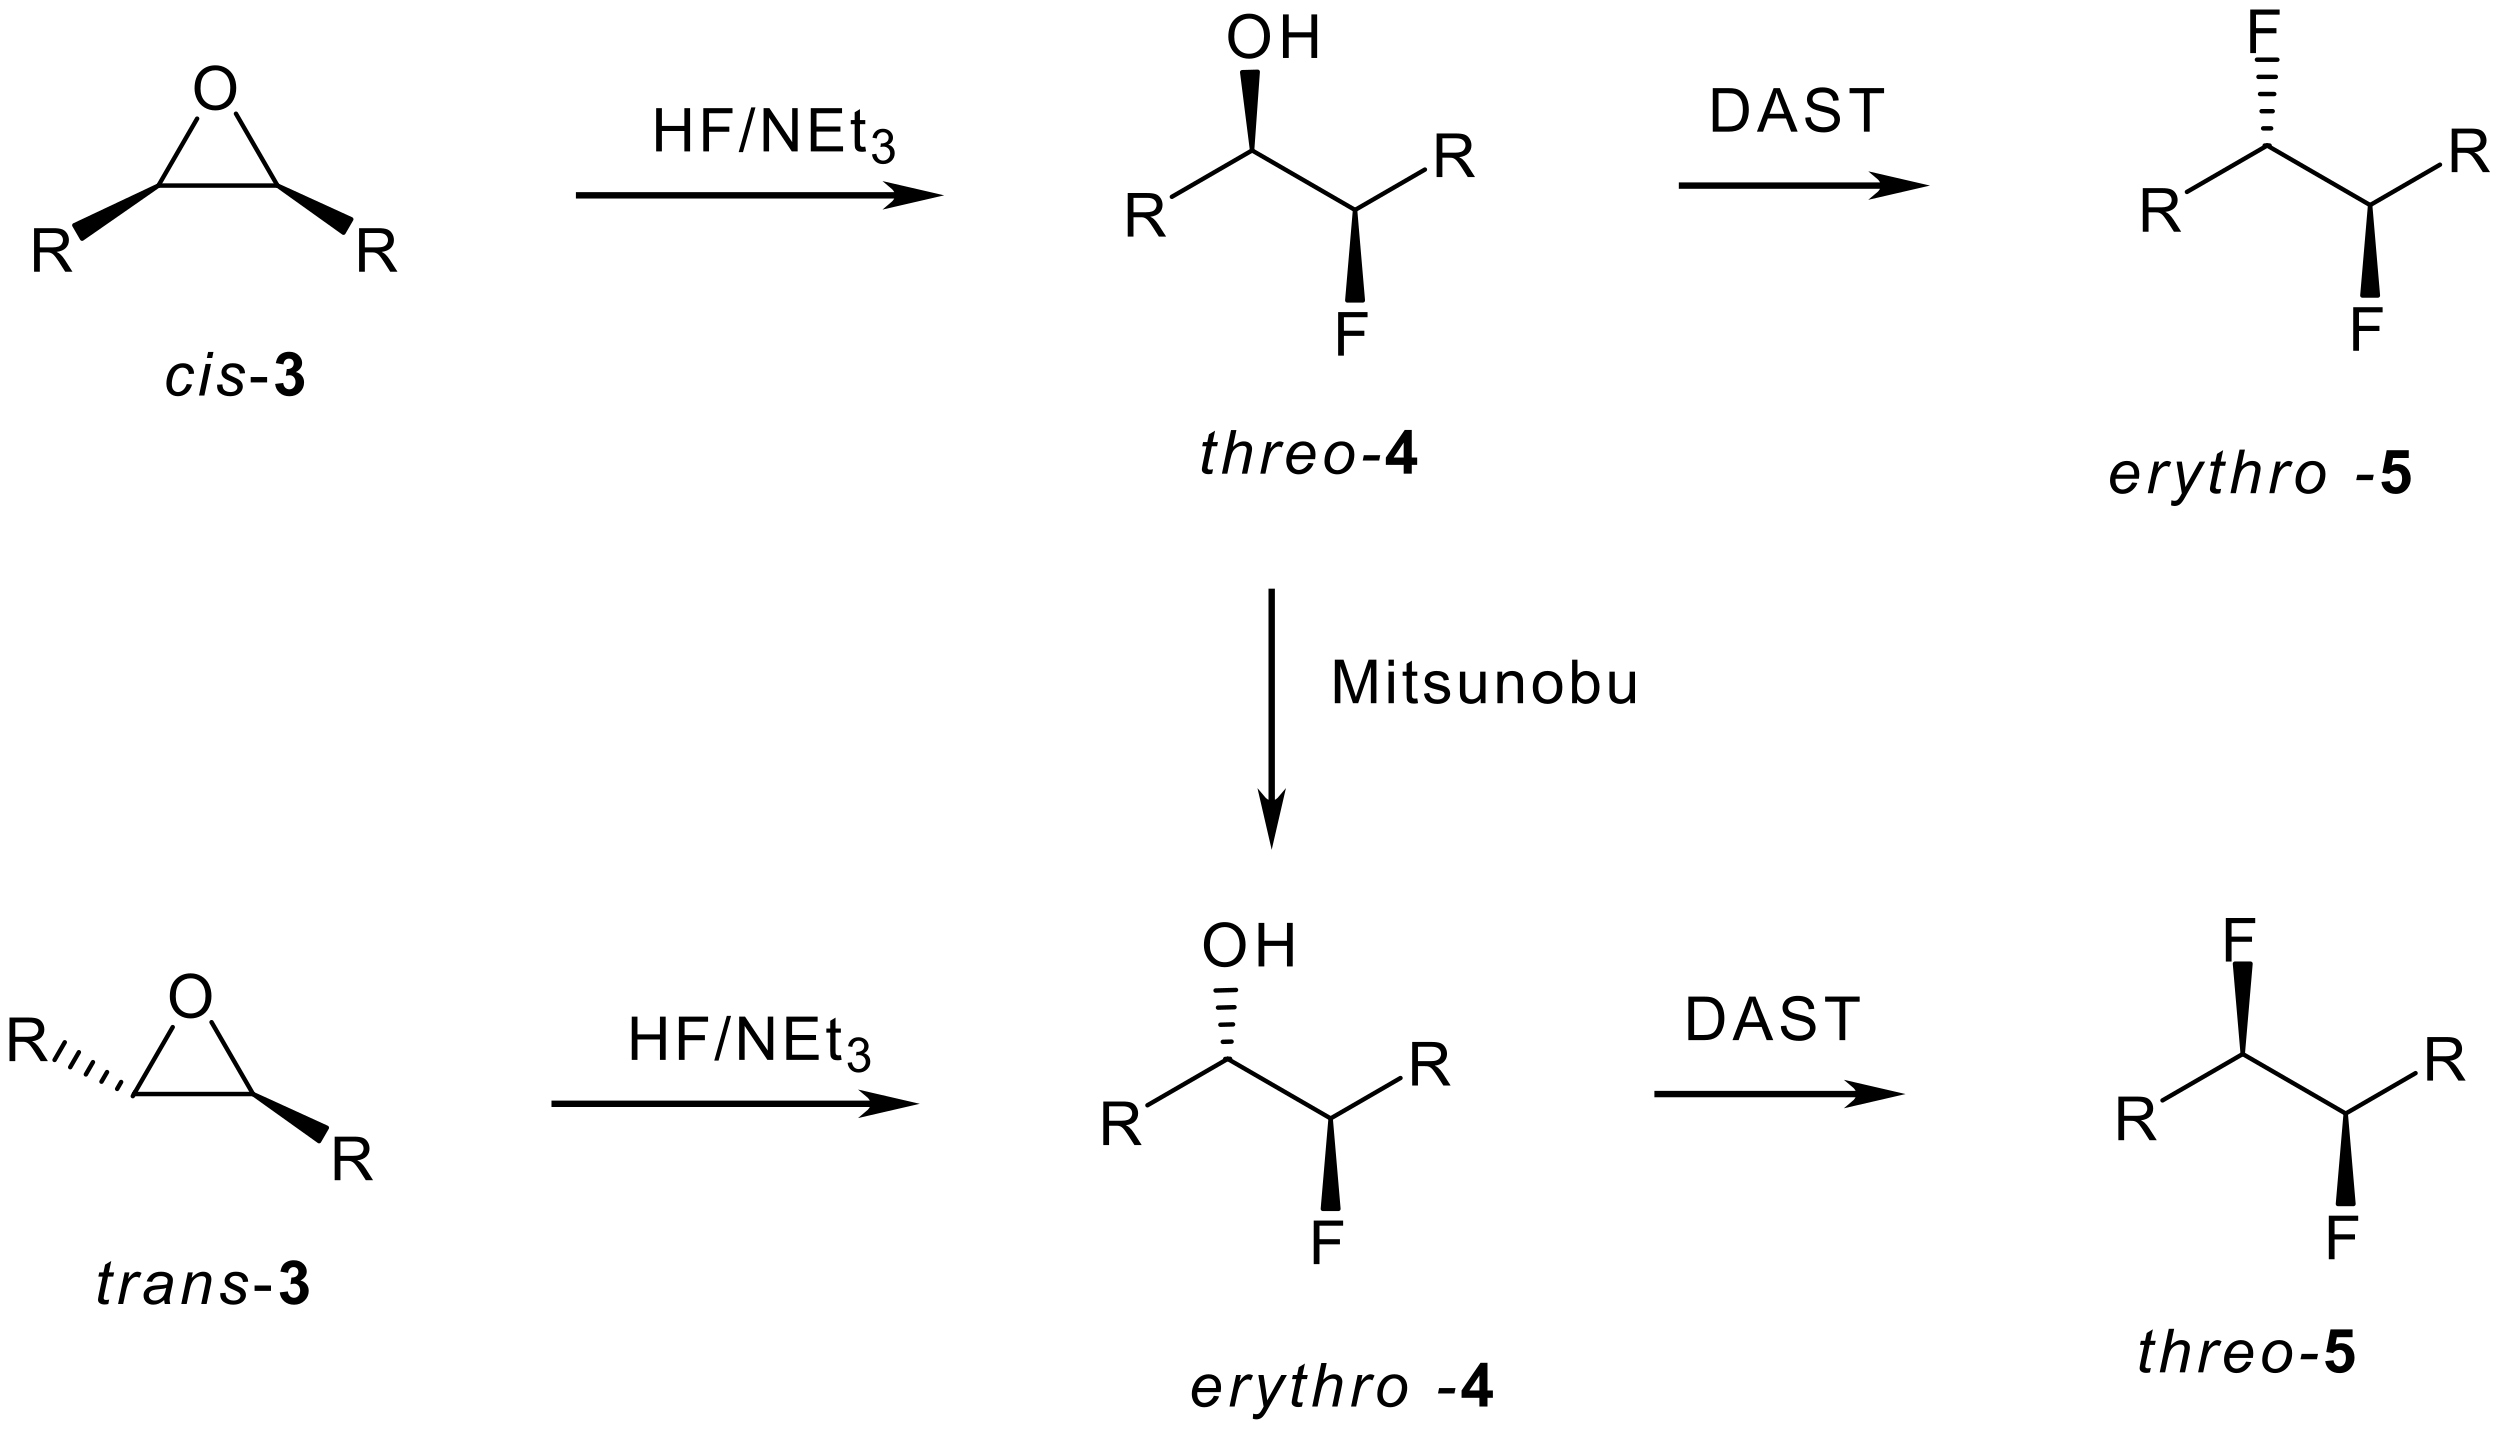 <?xml version="1.0" encoding="UTF-8"?>
<!DOCTYPE svg PUBLIC '-//W3C//DTD SVG 1.0//EN'
          'http://www.w3.org/TR/2001/REC-SVG-20010904/DTD/svg10.dtd'>
<svg stroke-dasharray="none" shape-rendering="auto" xmlns="http://www.w3.org/2000/svg" font-family="'Dialog'" text-rendering="auto" width="702" fill-opacity="1" color-interpolation="auto" color-rendering="auto" preserveAspectRatio="xMidYMid meet" font-size="12px" viewBox="0 0 702 402" fill="black" xmlns:xlink="http://www.w3.org/1999/xlink" stroke="black" image-rendering="auto" stroke-miterlimit="10" stroke-linecap="square" stroke-linejoin="miter" font-style="normal" stroke-width="1" height="402" stroke-dashoffset="0" font-weight="normal" stroke-opacity="1"
><!--Generated by the Batik Graphics2D SVG Generator--><defs id="genericDefs"
  /><g
  ><defs id="defs1"
    ><clipPath clipPathUnits="userSpaceOnUse" id="clipPath1"
      ><path d="M1.139 2.049 L264.337 2.049 L264.337 152.501 L1.139 152.501 L1.139 2.049 Z"
      /></clipPath
      ><clipPath clipPathUnits="userSpaceOnUse" id="clipPath2"
      ><path d="M64.319 112.516 L64.319 258.784 L320.198 258.784 L320.198 112.516 Z"
      /></clipPath
    ></defs
    ><g transform="scale(2.667,2.667) translate(-1.139,-2.049) matrix(1.029,0,0,1.029,-65.019,-113.685)"
    ><path d="M84.2 121.521 Q84.2 120.409 84.796 119.783 Q85.393 119.154 86.336 119.154 Q86.952 119.154 87.447 119.45 Q87.944 119.744 88.204 120.271 Q88.465 120.799 88.465 121.468 Q88.465 122.147 88.191 122.683 Q87.918 123.218 87.415 123.494 Q86.914 123.77 86.332 123.77 Q85.703 123.77 85.206 123.466 Q84.711 123.159 84.456 122.634 Q84.2 122.107 84.2 121.521 ZM84.809 121.529 Q84.809 122.336 85.241 122.8 Q85.675 123.263 86.33 123.263 Q86.995 123.263 87.425 122.794 Q87.857 122.326 87.857 121.466 Q87.857 120.92 87.672 120.515 Q87.488 120.109 87.133 119.886 Q86.78 119.661 86.338 119.661 Q85.711 119.661 85.259 120.093 Q84.809 120.523 84.809 121.529 Z" stroke="none" clip-path="url(#clipPath2)"
    /></g
    ><g transform="matrix(2.743,0,0,2.743,-176.423,-308.623)"
    ><path d="M67.805 140.331 L67.805 135.871 L69.783 135.871 Q70.379 135.871 70.689 135.991 Q70.999 136.111 71.184 136.415 Q71.371 136.719 71.371 137.088 Q71.371 137.563 71.062 137.889 Q70.756 138.214 70.113 138.301 Q70.348 138.415 70.47 138.524 Q70.728 138.761 70.959 139.116 L71.736 140.331 L70.993 140.331 L70.403 139.402 Q70.144 139.001 69.975 138.788 Q69.809 138.575 69.677 138.49 Q69.545 138.404 69.407 138.372 Q69.308 138.35 69.079 138.35 L68.395 138.35 L68.395 140.331 L67.805 140.331 ZM68.395 137.839 L69.663 137.839 Q70.069 137.839 70.296 137.755 Q70.525 137.672 70.642 137.488 Q70.762 137.303 70.762 137.088 Q70.762 136.772 70.531 136.569 Q70.302 136.364 69.807 136.364 L68.395 136.364 L68.395 137.839 Z" stroke="none" clip-path="url(#clipPath2)"
    /></g
    ><g transform="matrix(2.743,0,0,2.743,-176.423,-308.623)"
    ><path d="M101.078 140.331 L101.078 135.871 L103.055 135.871 Q103.651 135.871 103.962 135.991 Q104.272 136.111 104.457 136.415 Q104.643 136.719 104.643 137.088 Q104.643 137.563 104.335 137.889 Q104.029 138.214 103.386 138.301 Q103.621 138.415 103.743 138.524 Q104 138.761 104.231 139.116 L105.008 140.331 L104.266 140.331 L103.676 139.402 Q103.416 139.001 103.248 138.788 Q103.082 138.575 102.95 138.49 Q102.818 138.404 102.68 138.372 Q102.581 138.35 102.352 138.35 L101.668 138.35 L101.668 140.331 L101.078 140.331 ZM101.668 137.839 L102.936 137.839 Q103.341 137.839 103.568 137.755 Q103.797 137.672 103.915 137.488 Q104.035 137.303 104.035 137.088 Q104.035 136.772 103.804 136.569 Q103.574 136.364 103.08 136.364 L101.668 136.364 L101.668 137.839 Z" stroke="none" clip-path="url(#clipPath2)"
    /></g
    ><g transform="matrix(2.743,0,0,2.743,-176.423,-308.623)"
    ><path d="M81.7 214.521 Q81.7 213.409 82.296 212.783 Q82.893 212.154 83.836 212.154 Q84.452 212.154 84.947 212.45 Q85.444 212.744 85.704 213.271 Q85.965 213.799 85.965 214.468 Q85.965 215.147 85.691 215.683 Q85.418 216.218 84.915 216.494 Q84.414 216.77 83.832 216.77 Q83.203 216.77 82.706 216.465 Q82.211 216.159 81.956 215.634 Q81.7 215.107 81.7 214.521 ZM82.309 214.529 Q82.309 215.336 82.741 215.8 Q83.175 216.263 83.83 216.263 Q84.495 216.263 84.925 215.794 Q85.357 215.326 85.357 214.466 Q85.357 213.92 85.172 213.515 Q84.988 213.109 84.633 212.886 Q84.28 212.661 83.838 212.661 Q83.211 212.661 82.759 213.093 Q82.309 213.523 82.309 214.529 Z" stroke="none" clip-path="url(#clipPath2)"
    /></g
    ><g transform="matrix(2.743,0,0,2.743,-176.423,-308.623)"
    ><path d="M98.578 233.331 L98.578 228.871 L100.555 228.871 Q101.151 228.871 101.462 228.991 Q101.772 229.111 101.957 229.415 Q102.143 229.719 102.143 230.088 Q102.143 230.563 101.835 230.889 Q101.529 231.214 100.886 231.301 Q101.121 231.415 101.243 231.524 Q101.5 231.761 101.731 232.116 L102.508 233.331 L101.766 233.331 L101.176 232.402 Q100.916 232.001 100.748 231.788 Q100.582 231.575 100.45 231.49 Q100.318 231.404 100.18 231.372 Q100.081 231.35 99.852 231.35 L99.168 231.35 L99.168 233.331 L98.578 233.331 ZM99.168 230.839 L100.436 230.839 Q100.841 230.839 101.068 230.755 Q101.297 230.672 101.415 230.488 Q101.535 230.303 101.535 230.088 Q101.535 229.772 101.304 229.569 Q101.074 229.364 100.58 229.364 L99.168 229.364 L99.168 230.839 Z" stroke="none" clip-path="url(#clipPath2)"
    /></g
    ><g transform="matrix(2.743,0,0,2.743,-176.423,-308.623)"
    ><path d="M65.291 221.14 L65.291 216.68 L67.269 216.68 Q67.865 216.68 68.175 216.8 Q68.485 216.92 68.67 217.224 Q68.856 217.528 68.856 217.897 Q68.856 218.372 68.548 218.698 Q68.242 219.023 67.599 219.11 Q67.834 219.224 67.956 219.333 Q68.213 219.57 68.445 219.925 L69.221 221.14 L68.479 221.14 L67.889 220.211 Q67.629 219.81 67.461 219.597 Q67.295 219.384 67.163 219.299 Q67.031 219.214 66.893 219.181 Q66.794 219.159 66.565 219.159 L65.881 219.159 L65.881 221.14 L65.291 221.14 ZM65.881 218.648 L67.149 218.648 Q67.554 218.648 67.782 218.565 Q68.011 218.481 68.128 218.297 Q68.248 218.112 68.248 217.897 Q68.248 217.581 68.017 217.378 Q67.788 217.173 67.293 217.173 L65.881 217.173 L65.881 218.648 Z" stroke="none" clip-path="url(#clipPath2)"
    /></g
    ><g transform="matrix(2.743,0,0,2.743,-176.423,-308.623)"
    ><path d="M177.262 229.732 L177.262 225.273 L179.239 225.273 Q179.835 225.273 180.145 225.393 Q180.456 225.512 180.64 225.816 Q180.827 226.12 180.827 226.49 Q180.827 226.964 180.519 227.291 Q180.212 227.615 179.57 227.702 Q179.805 227.816 179.927 227.925 Q180.184 228.163 180.415 228.518 L181.192 229.732 L180.45 229.732 L179.859 228.804 Q179.6 228.402 179.432 228.189 Q179.265 227.976 179.133 227.891 Q179.002 227.806 178.864 227.773 Q178.764 227.751 178.535 227.751 L177.852 227.751 L177.852 229.732 L177.262 229.732 ZM177.852 227.24 L179.119 227.24 Q179.525 227.24 179.752 227.157 Q179.981 227.074 180.099 226.889 Q180.219 226.705 180.219 226.49 Q180.219 226.173 179.987 225.97 Q179.758 225.766 179.263 225.766 L177.852 225.766 L177.852 227.24 Z" stroke="none" clip-path="url(#clipPath2)"
    /></g
    ><g transform="matrix(2.743,0,0,2.743,-176.423,-308.623)"
    ><path d="M208.883 223.636 L208.883 219.176 L210.861 219.176 Q211.457 219.176 211.767 219.296 Q212.078 219.416 212.262 219.72 Q212.449 220.024 212.449 220.393 Q212.449 220.868 212.14 221.194 Q211.834 221.519 211.191 221.606 Q211.427 221.72 211.548 221.829 Q211.806 222.066 212.037 222.421 L212.814 223.636 L212.071 223.636 L211.481 222.707 Q211.222 222.306 211.053 222.093 Q210.887 221.88 210.755 221.795 Q210.624 221.709 210.486 221.677 Q210.386 221.655 210.157 221.655 L209.474 221.655 L209.474 223.636 L208.883 223.636 ZM209.474 221.144 L210.741 221.144 Q211.147 221.144 211.374 221.06 Q211.603 220.977 211.721 220.793 Q211.84 220.608 211.84 220.393 Q211.84 220.077 211.609 219.874 Q211.38 219.669 210.885 219.669 L209.474 219.669 L209.474 221.144 Z" stroke="none" clip-path="url(#clipPath2)"
    /></g
    ><g transform="matrix(2.743,0,0,2.743,-176.423,-308.623)"
    ><path d="M198.803 241.921 L198.803 237.462 L201.813 237.462 L201.813 237.987 L199.393 237.987 L199.393 239.368 L201.486 239.368 L201.486 239.895 L199.393 239.895 L199.393 241.921 L198.803 241.921 Z" stroke="none" clip-path="url(#clipPath2)"
    /></g
    ><g transform="matrix(2.743,0,0,2.743,-176.423,-308.623)"
    ><path d="M187.56 209.275 Q187.56 208.164 188.156 207.537 Q188.753 206.908 189.696 206.908 Q190.312 206.908 190.807 207.204 Q191.304 207.499 191.564 208.026 Q191.825 208.553 191.825 209.222 Q191.825 209.902 191.551 210.437 Q191.278 210.972 190.775 211.248 Q190.274 211.524 189.692 211.524 Q189.063 211.524 188.566 211.22 Q188.071 210.914 187.816 210.388 Q187.56 209.861 187.56 209.275 ZM188.169 209.283 Q188.169 210.09 188.601 210.555 Q189.035 211.017 189.69 211.017 Q190.355 211.017 190.785 210.549 Q191.217 210.08 191.217 209.22 Q191.217 208.675 191.032 208.269 Q190.848 207.864 190.493 207.641 Q190.14 207.416 189.698 207.416 Q189.071 207.416 188.619 207.847 Q188.169 208.277 188.169 209.283 Z" stroke="none" clip-path="url(#clipPath2)"
    /></g
    ><g transform="matrix(2.743,0,0,2.743,-176.423,-308.623)"
    ><path d="M193.155 211.447 L193.155 206.988 L193.745 206.988 L193.745 208.819 L196.063 208.819 L196.063 206.988 L196.653 206.988 L196.653 211.447 L196.063 211.447 L196.063 209.344 L193.745 209.344 L193.745 211.447 L193.155 211.447 Z" stroke="none" clip-path="url(#clipPath2)"
    /></g
    ><g transform="matrix(2.743,0,0,2.743,-176.423,-308.623)"
    ><path d="M179.762 136.732 L179.762 132.273 L181.739 132.273 Q182.335 132.273 182.645 132.393 Q182.956 132.512 183.14 132.816 Q183.327 133.12 183.327 133.49 Q183.327 133.964 183.019 134.291 Q182.712 134.615 182.07 134.702 Q182.305 134.816 182.427 134.925 Q182.684 135.163 182.915 135.518 L183.692 136.732 L182.95 136.732 L182.359 135.804 Q182.1 135.402 181.932 135.189 Q181.765 134.976 181.633 134.891 Q181.502 134.806 181.364 134.773 Q181.264 134.751 181.035 134.751 L180.352 134.751 L180.352 136.732 L179.762 136.732 ZM180.352 134.24 L181.619 134.24 Q182.025 134.24 182.252 134.157 Q182.481 134.074 182.599 133.889 Q182.719 133.705 182.719 133.49 Q182.719 133.173 182.487 132.97 Q182.258 132.766 181.763 132.766 L180.352 132.766 L180.352 134.24 Z" stroke="none" clip-path="url(#clipPath2)"
    /></g
    ><g transform="matrix(2.743,0,0,2.743,-176.423,-308.623)"
    ><path d="M211.383 130.636 L211.383 126.176 L213.361 126.176 Q213.957 126.176 214.267 126.296 Q214.578 126.416 214.762 126.72 Q214.949 127.024 214.949 127.393 Q214.949 127.868 214.64 128.194 Q214.334 128.519 213.691 128.606 Q213.927 128.72 214.048 128.829 Q214.306 129.066 214.537 129.421 L215.314 130.636 L214.571 130.636 L213.981 129.707 Q213.722 129.306 213.553 129.093 Q213.387 128.88 213.255 128.795 Q213.124 128.709 212.986 128.677 Q212.886 128.655 212.657 128.655 L211.974 128.655 L211.974 130.636 L211.383 130.636 ZM211.974 128.144 L213.241 128.144 Q213.647 128.144 213.874 128.06 Q214.103 127.977 214.221 127.793 Q214.34 127.608 214.34 127.393 Q214.34 127.077 214.109 126.874 Q213.88 126.669 213.385 126.669 L211.974 126.669 L211.974 128.144 Z" stroke="none" clip-path="url(#clipPath2)"
    /></g
    ><g transform="matrix(2.743,0,0,2.743,-176.423,-308.623)"
    ><path d="M201.303 148.921 L201.303 144.462 L204.313 144.462 L204.313 144.987 L201.893 144.987 L201.893 146.368 L203.986 146.368 L203.986 146.895 L201.893 146.895 L201.893 148.921 L201.303 148.921 Z" stroke="none" clip-path="url(#clipPath2)"
    /></g
    ><g transform="matrix(2.743,0,0,2.743,-176.423,-308.623)"
    ><path d="M190.06 116.275 Q190.06 115.164 190.656 114.537 Q191.253 113.908 192.196 113.908 Q192.812 113.908 193.307 114.204 Q193.804 114.499 194.064 115.026 Q194.325 115.553 194.325 116.222 Q194.325 116.902 194.051 117.437 Q193.778 117.972 193.275 118.248 Q192.774 118.524 192.192 118.524 Q191.563 118.524 191.066 118.22 Q190.571 117.914 190.316 117.388 Q190.06 116.861 190.06 116.275 ZM190.669 116.283 Q190.669 117.09 191.101 117.555 Q191.535 118.017 192.19 118.017 Q192.855 118.017 193.285 117.549 Q193.717 117.08 193.717 116.22 Q193.717 115.675 193.532 115.269 Q193.348 114.864 192.993 114.641 Q192.64 114.415 192.198 114.415 Q191.571 114.415 191.119 114.847 Q190.669 115.277 190.669 116.283 Z" stroke="none" clip-path="url(#clipPath2)"
    /></g
    ><g transform="matrix(2.743,0,0,2.743,-176.423,-308.623)"
    ><path d="M195.655 118.447 L195.655 113.987 L196.245 113.987 L196.245 115.819 L198.563 115.819 L198.563 113.987 L199.153 113.987 L199.153 118.447 L198.563 118.447 L198.563 116.344 L196.245 116.344 L196.245 118.447 L195.655 118.447 Z" stroke="none" clip-path="url(#clipPath2)"
    /></g
    ><g transform="matrix(2.743,0,0,2.743,-176.423,-308.623)"
    ><path d="M237.154 218.992 L237.154 214.532 L238.691 214.532 Q239.211 214.532 239.484 214.595 Q239.868 214.684 240.139 214.915 Q240.492 215.213 240.667 215.678 Q240.841 216.14 240.841 216.736 Q240.841 217.245 240.721 217.639 Q240.604 218.03 240.417 218.288 Q240.233 218.543 240.012 218.691 Q239.793 218.839 239.48 218.917 Q239.168 218.992 238.764 218.992 L237.154 218.992 ZM237.744 218.464 L238.697 218.464 Q239.138 218.464 239.389 218.383 Q239.641 218.3 239.789 218.152 Q240 217.941 240.115 217.588 Q240.233 217.233 240.233 216.728 Q240.233 216.029 240.004 215.653 Q239.774 215.276 239.446 215.149 Q239.209 215.057 238.681 215.057 L237.744 215.057 L237.744 218.464 Z" stroke="none" clip-path="url(#clipPath2)"
    /></g
    ><g transform="matrix(2.743,0,0,2.743,-176.423,-308.623)"
    ><path d="M241.671 218.992 L243.384 214.532 L244.021 214.532 L245.846 218.992 L245.173 218.992 L244.654 217.641 L242.788 217.641 L242.299 218.992 L241.671 218.992 ZM242.958 217.16 L244.471 217.16 L244.005 215.925 Q243.792 215.361 243.689 215 Q243.603 215.428 243.449 215.852 L242.958 217.16 Z" stroke="none" clip-path="url(#clipPath2)"
    /></g
    ><g transform="matrix(2.743,0,0,2.743,-176.423,-308.623)"
    ><path d="M246.625 217.558 L247.182 217.509 Q247.221 217.844 247.365 218.059 Q247.511 218.274 247.815 218.405 Q248.119 218.537 248.499 218.537 Q248.837 218.537 249.095 218.438 Q249.354 218.337 249.48 218.162 Q249.606 217.988 249.606 217.781 Q249.606 217.57 249.484 217.414 Q249.363 217.258 249.083 217.15 Q248.904 217.081 248.29 216.933 Q247.675 216.785 247.428 216.655 Q247.109 216.487 246.951 216.239 Q246.795 215.992 246.795 215.684 Q246.795 215.347 246.986 215.053 Q247.178 214.759 247.545 214.607 Q247.915 214.455 248.365 214.455 Q248.862 214.455 249.239 214.615 Q249.618 214.775 249.821 215.086 Q250.026 215.396 250.042 215.787 L249.476 215.83 Q249.429 215.408 249.166 215.193 Q248.904 214.976 248.389 214.976 Q247.854 214.976 247.608 215.173 Q247.365 215.368 247.365 215.645 Q247.365 215.885 247.537 216.041 Q247.708 216.195 248.428 216.359 Q249.148 216.521 249.415 216.643 Q249.805 216.821 249.989 217.097 Q250.176 217.373 250.176 217.732 Q250.176 218.087 249.971 218.403 Q249.768 218.718 249.385 218.894 Q249.004 219.069 248.527 219.069 Q247.921 219.069 247.511 218.892 Q247.103 218.714 246.87 218.361 Q246.637 218.006 246.625 217.558 Z" stroke="none" clip-path="url(#clipPath2)"
    /></g
    ><g transform="matrix(2.743,0,0,2.743,-176.423,-308.623)"
    ><path d="M252.625 218.992 L252.625 215.057 L251.155 215.057 L251.155 214.532 L254.69 214.532 L254.69 215.057 L253.215 215.057 L253.215 218.992 L252.625 218.992 Z" stroke="none" clip-path="url(#clipPath2)"
    /></g
    ><g transform="matrix(2.743,0,0,2.743,-176.423,-308.623)"
    ><path d="M239.654 125.992 L239.654 121.532 L241.191 121.532 Q241.711 121.532 241.984 121.595 Q242.368 121.684 242.639 121.915 Q242.992 122.213 243.167 122.678 Q243.341 123.14 243.341 123.736 Q243.341 124.245 243.221 124.639 Q243.104 125.03 242.917 125.288 Q242.733 125.543 242.512 125.691 Q242.293 125.839 241.98 125.916 Q241.668 125.992 241.264 125.992 L239.654 125.992 ZM240.244 125.464 L241.197 125.464 Q241.638 125.464 241.889 125.383 Q242.141 125.3 242.289 125.152 Q242.5 124.941 242.615 124.588 Q242.733 124.233 242.733 123.728 Q242.733 123.029 242.504 122.653 Q242.274 122.276 241.946 122.148 Q241.709 122.057 241.181 122.057 L240.244 122.057 L240.244 125.464 Z" stroke="none" clip-path="url(#clipPath2)"
    /></g
    ><g transform="matrix(2.743,0,0,2.743,-176.423,-308.623)"
    ><path d="M244.171 125.992 L245.884 121.532 L246.521 121.532 L248.346 125.992 L247.673 125.992 L247.154 124.641 L245.288 124.641 L244.799 125.992 L244.171 125.992 ZM245.458 124.16 L246.971 124.16 L246.505 122.925 Q246.292 122.361 246.189 122 Q246.103 122.428 245.949 122.852 L245.458 124.16 Z" stroke="none" clip-path="url(#clipPath2)"
    /></g
    ><g transform="matrix(2.743,0,0,2.743,-176.423,-308.623)"
    ><path d="M249.125 124.558 L249.682 124.509 Q249.721 124.844 249.865 125.059 Q250.011 125.274 250.315 125.405 Q250.619 125.537 250.999 125.537 Q251.337 125.537 251.595 125.438 Q251.854 125.337 251.98 125.162 Q252.106 124.988 252.106 124.781 Q252.106 124.57 251.984 124.414 Q251.863 124.258 251.583 124.15 Q251.404 124.081 250.79 123.933 Q250.175 123.785 249.928 123.655 Q249.609 123.487 249.451 123.24 Q249.295 122.992 249.295 122.684 Q249.295 122.347 249.486 122.053 Q249.678 121.759 250.045 121.607 Q250.415 121.455 250.865 121.455 Q251.362 121.455 251.739 121.615 Q252.118 121.775 252.321 122.086 Q252.526 122.396 252.542 122.787 L251.976 122.83 Q251.929 122.408 251.666 122.193 Q251.404 121.976 250.889 121.976 Q250.354 121.976 250.108 122.173 Q249.865 122.368 249.865 122.645 Q249.865 122.885 250.037 123.041 Q250.208 123.195 250.928 123.359 Q251.648 123.521 251.915 123.643 Q252.305 123.822 252.489 124.097 Q252.676 124.373 252.676 124.732 Q252.676 125.087 252.471 125.403 Q252.268 125.718 251.885 125.894 Q251.504 126.069 251.027 126.069 Q250.421 126.069 250.011 125.892 Q249.603 125.714 249.37 125.361 Q249.137 125.006 249.125 124.558 Z" stroke="none" clip-path="url(#clipPath2)"
    /></g
    ><g transform="matrix(2.743,0,0,2.743,-176.423,-308.623)"
    ><path d="M255.125 125.992 L255.125 122.057 L253.655 122.057 L253.655 121.532 L257.19 121.532 L257.19 122.057 L255.715 122.057 L255.715 125.992 L255.125 125.992 Z" stroke="none" clip-path="url(#clipPath2)"
    /></g
    ><g transform="matrix(2.743,0,0,2.743,-176.423,-308.623)"
    ><path d="M281.174 229.233 L281.174 224.773 L283.151 224.773 Q283.748 224.773 284.058 224.893 Q284.368 225.013 284.553 225.317 Q284.739 225.621 284.739 225.99 Q284.739 226.465 284.431 226.791 Q284.125 227.116 283.482 227.203 Q283.717 227.316 283.839 227.426 Q284.096 227.663 284.328 228.018 L285.104 229.233 L284.362 229.233 L283.772 228.304 Q283.512 227.903 283.344 227.69 Q283.178 227.477 283.046 227.392 Q282.914 227.306 282.776 227.274 Q282.677 227.251 282.448 227.251 L281.764 227.251 L281.764 229.233 L281.174 229.233 ZM281.764 226.74 L283.032 226.74 Q283.437 226.74 283.665 226.657 Q283.894 226.574 284.011 226.39 Q284.131 226.205 284.131 225.99 Q284.131 225.674 283.9 225.471 Q283.671 225.266 283.176 225.266 L281.764 225.266 L281.764 226.74 Z" stroke="none" clip-path="url(#clipPath2)"
    /></g
    ><g transform="matrix(2.743,0,0,2.743,-176.423,-308.623)"
    ><path d="M312.796 223.136 L312.796 218.677 L314.773 218.677 Q315.37 218.677 315.68 218.797 Q315.99 218.916 316.175 219.22 Q316.361 219.524 316.361 219.894 Q316.361 220.368 316.053 220.695 Q315.747 221.019 315.104 221.106 Q315.339 221.22 315.461 221.329 Q315.718 221.567 315.95 221.922 L316.726 223.136 L315.984 223.136 L315.394 222.208 Q315.134 221.806 314.966 221.593 Q314.8 221.38 314.668 221.295 Q314.536 221.21 314.398 221.177 Q314.299 221.155 314.07 221.155 L313.386 221.155 L313.386 223.136 L312.796 223.136 ZM313.386 220.644 L314.654 220.644 Q315.059 220.644 315.286 220.561 Q315.515 220.478 315.633 220.293 Q315.753 220.109 315.753 219.894 Q315.753 219.577 315.522 219.375 Q315.292 219.17 314.798 219.17 L313.386 219.17 L313.386 220.644 Z" stroke="none" clip-path="url(#clipPath2)"
    /></g
    ><g transform="matrix(2.743,0,0,2.743,-176.423,-308.623)"
    ><path d="M302.716 241.422 L302.716 236.962 L305.725 236.962 L305.725 237.488 L303.306 237.488 L303.306 238.869 L305.399 238.869 L305.399 239.396 L303.306 239.396 L303.306 241.422 L302.716 241.422 Z" stroke="none" clip-path="url(#clipPath2)"
    /></g
    ><g transform="matrix(2.743,0,0,2.743,-176.423,-308.623)"
    ><path d="M292.174 210.947 L292.174 206.488 L295.183 206.488 L295.183 207.013 L292.764 207.013 L292.764 208.394 L294.857 208.394 L294.857 208.922 L292.764 208.922 L292.764 210.947 L292.174 210.947 Z" stroke="none" clip-path="url(#clipPath2)"
    /></g
    ><g transform="matrix(2.743,0,0,2.743,-176.423,-308.623)"
    ><path d="M283.674 136.233 L283.674 131.773 L285.651 131.773 Q286.248 131.773 286.558 131.893 Q286.868 132.013 287.053 132.317 Q287.239 132.621 287.239 132.99 Q287.239 133.465 286.931 133.791 Q286.625 134.116 285.982 134.203 Q286.217 134.316 286.339 134.426 Q286.596 134.663 286.828 135.018 L287.604 136.233 L286.862 136.233 L286.272 135.304 Q286.012 134.903 285.844 134.69 Q285.678 134.477 285.546 134.392 Q285.414 134.306 285.276 134.274 Q285.177 134.251 284.948 134.251 L284.264 134.251 L284.264 136.233 L283.674 136.233 ZM284.264 133.74 L285.532 133.74 Q285.937 133.74 286.165 133.657 Q286.394 133.574 286.511 133.39 Q286.631 133.205 286.631 132.99 Q286.631 132.674 286.4 132.471 Q286.171 132.266 285.676 132.266 L284.264 132.266 L284.264 133.74 Z" stroke="none" clip-path="url(#clipPath2)"
    /></g
    ><g transform="matrix(2.743,0,0,2.743,-176.423,-308.623)"
    ><path d="M315.296 130.136 L315.296 125.677 L317.273 125.677 Q317.87 125.677 318.18 125.796 Q318.49 125.916 318.675 126.22 Q318.861 126.525 318.861 126.894 Q318.861 127.368 318.553 127.695 Q318.247 128.019 317.604 128.106 Q317.839 128.22 317.961 128.329 Q318.218 128.567 318.45 128.922 L319.226 130.136 L318.484 130.136 L317.894 129.208 Q317.634 128.806 317.466 128.593 Q317.3 128.38 317.168 128.295 Q317.036 128.21 316.898 128.177 Q316.799 128.155 316.57 128.155 L315.886 128.155 L315.886 130.136 L315.296 130.136 ZM315.886 127.644 L317.154 127.644 Q317.559 127.644 317.786 127.561 Q318.015 127.478 318.133 127.293 Q318.253 127.109 318.253 126.894 Q318.253 126.577 318.022 126.374 Q317.792 126.17 317.298 126.17 L315.886 126.17 L315.886 127.644 Z" stroke="none" clip-path="url(#clipPath2)"
    /></g
    ><g transform="matrix(2.743,0,0,2.743,-176.423,-308.623)"
    ><path d="M305.216 148.422 L305.216 143.962 L308.225 143.962 L308.225 144.488 L305.806 144.488 L305.806 145.869 L307.899 145.869 L307.899 146.396 L305.806 146.396 L305.806 148.422 L305.216 148.422 Z" stroke="none" clip-path="url(#clipPath2)"
    /></g
    ><g transform="matrix(2.743,0,0,2.743,-176.423,-308.623)"
    ><path d="M294.674 117.948 L294.674 113.488 L297.683 113.488 L297.683 114.013 L295.264 114.013 L295.264 115.394 L297.357 115.394 L297.357 115.921 L295.264 115.921 L295.264 117.948 L294.674 117.948 Z" stroke="none" clip-path="url(#clipPath2)"
    /></g
    ><g stroke-width="0.454" transform="matrix(2.743,0,0,2.743,-176.423,-308.623)" stroke-linejoin="round" stroke-linecap="round"
    ><path fill="none" d="M80.536 131.51 L92.725 131.51" clip-path="url(#clipPath2)"
    /></g
    ><g stroke-width="0.454" transform="matrix(2.743,0,0,2.743,-176.423,-308.623)" stroke-linejoin="round" stroke-linecap="round"
    ><path fill="none" d="M92.725 131.51 L88.473 124.153" clip-path="url(#clipPath2)"
    /></g
    ><g stroke-width="0.454" transform="matrix(2.743,0,0,2.743,-176.423,-308.623)" stroke-linejoin="round" stroke-linecap="round"
    ><path fill="none" d="M80.536 131.51 L84.498 124.658" clip-path="url(#clipPath2)"
    /></g
    ><g transform="matrix(2.743,0,0,2.743,-176.423,-308.623)"
    ><path d="M80.536 131.51 L72.722 136.945 L71.927 135.571 Z" stroke="none" clip-path="url(#clipPath2)"
    /></g
    ><g stroke-width="0.454" transform="matrix(2.743,0,0,2.743,-176.423,-308.623)" stroke-linejoin="round" stroke-linecap="round"
    ><path fill="none" d="M80.536 131.51 L72.722 136.945 L71.927 135.571 Z" clip-path="url(#clipPath2)"
    /></g
    ><g transform="matrix(2.743,0,0,2.743,-176.423,-308.623)"
    ><path d="M92.725 131.51 L100.275 134.959 L99.481 136.333 Z" stroke="none" clip-path="url(#clipPath2)"
    /></g
    ><g stroke-width="0.454" transform="matrix(2.743,0,0,2.743,-176.423,-308.623)" stroke-linejoin="round" stroke-linecap="round"
    ><path fill="none" d="M92.725 131.51 L100.275 134.959 L99.481 136.333 Z" clip-path="url(#clipPath2)"
    /></g
    ><g stroke-width="0.454" transform="matrix(2.743,0,0,2.743,-176.423,-308.623)" stroke-linejoin="round" stroke-linecap="round"
    ><path fill="none" d="M184.281 132.66 L192.493 127.911" clip-path="url(#clipPath2)"
    /></g
    ><g stroke-width="0.454" transform="matrix(2.743,0,0,2.743,-176.423,-308.623)" stroke-linejoin="round" stroke-linecap="round"
    ><path fill="none" d="M192.493 127.911 L203.034 134.007" clip-path="url(#clipPath2)"
    /></g
    ><g stroke-width="0.454" transform="matrix(2.743,0,0,2.743,-176.423,-308.623)" stroke-linejoin="round" stroke-linecap="round"
    ><path fill="none" d="M203.034 134.007 L210.184 129.871" clip-path="url(#clipPath2)"
    /></g
    ><g transform="matrix(2.743,0,0,2.743,-176.423,-308.623)"
    ><path d="M203.034 134.007 L203.828 143.264 L202.241 143.264 Z" stroke="none" clip-path="url(#clipPath2)"
    /></g
    ><g stroke-width="0.454" transform="matrix(2.743,0,0,2.743,-176.423,-308.623)" stroke-linejoin="round" stroke-linecap="round"
    ><path fill="none" d="M203.034 134.007 L203.828 143.264 L202.241 143.264 Z" clip-path="url(#clipPath2)"
    /></g
    ><g transform="matrix(2.743,0,0,2.743,-176.423,-308.623)"
    ><path d="M192.493 127.911 L191.481 119.905 L193.068 119.862 Z" stroke="none" clip-path="url(#clipPath2)"
    /></g
    ><g stroke-width="0.454" transform="matrix(2.743,0,0,2.743,-176.423,-308.623)" stroke-linejoin="round" stroke-linecap="round"
    ><path fill="none" d="M192.493 127.911 L191.481 119.905 L193.068 119.862 Z" clip-path="url(#clipPath2)"
    /></g
    ><g stroke-width="0.454" transform="matrix(2.743,0,0,2.743,-176.423,-308.623)" stroke-linejoin="round" stroke-linecap="round"
    ><path fill="none" d="M288.194 132.16 L296.405 127.412" clip-path="url(#clipPath2)"
    /></g
    ><g stroke-width="0.454" transform="matrix(2.743,0,0,2.743,-176.423,-308.623)" stroke-linejoin="round" stroke-linecap="round"
    ><path fill="none" d="M296.405 127.412 L306.947 133.508" clip-path="url(#clipPath2)"
    /></g
    ><g stroke-width="0.454" transform="matrix(2.743,0,0,2.743,-176.423,-308.623)" stroke-linejoin="round" stroke-linecap="round"
    ><path fill="none" d="M306.947 133.508 L314.096 129.372" clip-path="url(#clipPath2)"
    /></g
    ><g transform="matrix(2.743,0,0,2.743,-176.423,-308.623)"
    ><path d="M306.947 133.508 L307.74 142.764 L306.153 142.764 Z" stroke="none" clip-path="url(#clipPath2)"
    /></g
    ><g stroke-width="0.454" transform="matrix(2.743,0,0,2.743,-176.423,-308.623)" stroke-linejoin="round" stroke-linecap="round"
    ><path fill="none" d="M306.947 133.508 L307.74 142.764 L306.153 142.764 Z" clip-path="url(#clipPath2)"
    /></g
    ><g stroke-width="0.454" transform="matrix(2.743,0,0,2.743,-176.423,-308.623)" stroke-linejoin="round" stroke-linecap="round"
    ><path fill="none" d="M296.155 127.412 L296.655 127.412 M295.996 125.654 L296.814 125.654 M295.837 123.897 L296.972 123.897 M295.679 122.139 L297.131 122.139 M295.52 120.382 L297.29 120.382 M295.361 118.624 L297.449 118.624" clip-path="url(#clipPath2)"
    /></g
    ><g transform="matrix(2.743,0,0,2.743,-176.423,-308.623)"
    ><path d="M131.489 128.012 L131.489 123.585 L132.075 123.585 L132.075 125.403 L134.376 125.403 L134.376 123.585 L134.962 123.585 L134.962 128.012 L134.376 128.012 L134.376 125.924 L132.075 125.924 L132.075 128.012 L131.489 128.012 Z" stroke="none" clip-path="url(#clipPath2)"
    /></g
    ><g transform="matrix(2.743,0,0,2.743,-176.423,-308.623)"
    ><path d="M136.315 128.012 L136.315 123.585 L139.303 123.585 L139.303 124.106 L136.9 124.106 L136.9 125.478 L138.978 125.478 L138.978 126.001 L136.9 126.001 L136.9 128.012 L136.315 128.012 Z" stroke="none" clip-path="url(#clipPath2)"
    /></g
    ><g transform="matrix(2.743,0,0,2.743,-176.423,-308.623)"
    ><path d="M139.935 128.089 L141.22 123.508 L141.655 123.508 L140.375 128.089 L139.935 128.089 Z" stroke="none" clip-path="url(#clipPath2)"
    /></g
    ><g transform="matrix(2.743,0,0,2.743,-176.423,-308.623)"
    ><path d="M142.485 128.012 L142.485 123.585 L143.087 123.585 L145.413 127.06 L145.413 123.585 L145.974 123.585 L145.974 128.012 L145.372 128.012 L143.047 124.533 L143.047 128.012 L142.485 128.012 Z" stroke="none" clip-path="url(#clipPath2)"
    /></g
    ><g transform="matrix(2.743,0,0,2.743,-176.423,-308.623)"
    ><path d="M147.317 128.012 L147.317 123.585 L150.518 123.585 L150.518 124.106 L147.903 124.106 L147.903 125.463 L150.353 125.463 L150.353 125.983 L147.903 125.983 L147.903 127.489 L150.621 127.489 L150.621 128.012 L147.317 128.012 Z" stroke="none" clip-path="url(#clipPath2)"
    /></g
    ><g transform="matrix(2.743,0,0,2.743,-176.423,-308.623)"
    ><path d="M152.896 127.525 L152.975 128.006 Q152.745 128.055 152.564 128.055 Q152.268 128.055 152.105 127.962 Q151.942 127.868 151.875 127.715 Q151.809 127.561 151.809 127.072 L151.809 125.228 L151.41 125.228 L151.41 124.805 L151.809 124.805 L151.809 124.01 L152.351 123.683 L152.351 124.805 L152.896 124.805 L152.896 125.228 L152.351 125.228 L152.351 127.102 Q152.351 127.336 152.379 127.402 Q152.407 127.469 152.471 127.509 Q152.538 127.547 152.659 127.547 Q152.749 127.547 152.896 127.525 Z" stroke="none" clip-path="url(#clipPath2)"
    /></g
    ><g transform="matrix(2.743,0,0,2.743,-176.423,-308.623)"
    ><path d="M153.588 128.314 L154.022 128.256 Q154.098 128.626 154.277 128.789 Q154.457 128.952 154.717 128.952 Q155.023 128.952 155.234 128.739 Q155.446 128.526 155.446 128.212 Q155.446 127.913 155.25 127.719 Q155.055 127.524 154.752 127.524 Q154.63 127.524 154.446 127.573 L154.494 127.191 Q154.538 127.196 154.564 127.196 Q154.842 127.196 155.065 127.051 Q155.287 126.906 155.287 126.603 Q155.287 126.365 155.124 126.208 Q154.963 126.05 154.707 126.05 Q154.452 126.05 154.283 126.21 Q154.114 126.37 154.066 126.688 L153.631 126.611 Q153.712 126.173 153.993 125.933 Q154.277 125.693 154.697 125.693 Q154.987 125.693 155.231 125.817 Q155.475 125.941 155.604 126.157 Q155.733 126.371 155.733 126.613 Q155.733 126.843 155.609 127.031 Q155.487 127.22 155.245 127.331 Q155.559 127.404 155.733 127.632 Q155.907 127.859 155.907 128.203 Q155.907 128.667 155.569 128.99 Q155.231 129.312 154.714 129.312 Q154.248 129.312 153.939 129.035 Q153.631 128.757 153.588 128.314 Z" stroke="none" clip-path="url(#clipPath2)"
    /></g
    ><g transform="matrix(2.743,0,0,2.743,-176.423,-308.623)"
    ><path d="M123.5 132.409 L123.5 132.609 L156.19 132.609 L156.19 132.409 ZM159.969 132.509 L155.55 131.488 Q156.794 132.509 155.55 133.529 Z" stroke="none" clip-path="url(#clipPath2)"
    /></g
    ><g stroke-width="0.454" transform="matrix(2.743,0,0,2.743,-176.423,-308.623)"
    ><path fill="none" d="M123.5 132.409 L123.5 132.609 L156.19 132.609 L156.19 132.409 ZM159.969 132.509 L155.55 131.488 Q156.794 132.509 155.55 133.529 Z" clip-path="url(#clipPath2)"
    /></g
    ><g transform="matrix(2.743,0,0,2.743,-176.423,-308.623)"
    ><path d="M236.405 131.41 L236.405 131.61 L257.105 131.61 L257.105 131.41 ZM260.884 131.51 L256.465 130.489 Q257.709 131.51 256.465 132.53 Z" stroke="none" clip-path="url(#clipPath2)"
    /></g
    ><g stroke-width="0.454" transform="matrix(2.743,0,0,2.743,-176.423,-308.623)"
    ><path fill="none" d="M236.405 131.41 L236.405 131.61 L257.105 131.61 L257.105 131.41 ZM260.884 131.51 L256.465 130.489 Q257.709 131.51 256.465 132.53 Z" clip-path="url(#clipPath2)"
    /></g
    ><g stroke-width="0.454" transform="matrix(2.743,0,0,2.743,-176.423,-308.623)" stroke-linejoin="round" stroke-linecap="round"
    ><path fill="none" d="M78.036 224.51 L90.225 224.51" clip-path="url(#clipPath2)"
    /></g
    ><g stroke-width="0.454" transform="matrix(2.743,0,0,2.743,-176.423,-308.623)" stroke-linejoin="round" stroke-linecap="round"
    ><path fill="none" d="M90.225 224.51 L85.973 217.153" clip-path="url(#clipPath2)"
    /></g
    ><g stroke-width="0.454" transform="matrix(2.743,0,0,2.743,-176.423,-308.623)" stroke-linejoin="round" stroke-linecap="round"
    ><path fill="none" d="M78.036 224.51 L81.998 217.658" clip-path="url(#clipPath2)"
    /></g
    ><g transform="matrix(2.743,0,0,2.743,-176.423,-308.623)"
    ><path d="M90.225 224.51 L97.775 227.959 L96.981 229.333 Z" stroke="none" clip-path="url(#clipPath2)"
    /></g
    ><g stroke-width="0.454" transform="matrix(2.743,0,0,2.743,-176.423,-308.623)" stroke-linejoin="round" stroke-linecap="round"
    ><path fill="none" d="M90.225 224.51 L97.775 227.959 L96.981 229.333 Z" clip-path="url(#clipPath2)"
    /></g
    ><g stroke-width="0.454" transform="matrix(2.743,0,0,2.743,-176.423,-308.623)" stroke-linejoin="round" stroke-linecap="round"
    ><path fill="none" d="M181.781 225.66 L189.993 220.911" clip-path="url(#clipPath2)"
    /></g
    ><g stroke-width="0.454" transform="matrix(2.743,0,0,2.743,-176.423,-308.623)" stroke-linejoin="round" stroke-linecap="round"
    ><path fill="none" d="M189.993 220.911 L200.534 227.007" clip-path="url(#clipPath2)"
    /></g
    ><g stroke-width="0.454" transform="matrix(2.743,0,0,2.743,-176.423,-308.623)" stroke-linejoin="round" stroke-linecap="round"
    ><path fill="none" d="M200.534 227.007 L207.684 222.871" clip-path="url(#clipPath2)"
    /></g
    ><g transform="matrix(2.743,0,0,2.743,-176.423,-308.623)"
    ><path d="M200.534 227.007 L201.328 236.264 L199.741 236.264 Z" stroke="none" clip-path="url(#clipPath2)"
    /></g
    ><g stroke-width="0.454" transform="matrix(2.743,0,0,2.743,-176.423,-308.623)" stroke-linejoin="round" stroke-linecap="round"
    ><path fill="none" d="M200.534 227.007 L201.328 236.264 L199.741 236.264 Z" clip-path="url(#clipPath2)"
    /></g
    ><g stroke-width="0.454" transform="matrix(2.743,0,0,2.743,-176.423,-308.623)" stroke-linejoin="round" stroke-linecap="round"
    ><path fill="none" d="M189.743 220.918 L190.242 220.904 M189.496 219.166 L190.393 219.142 M189.25 217.415 L190.544 217.38 M189.004 215.664 L190.694 215.618 M188.758 213.912 L190.845 213.855" clip-path="url(#clipPath2)"
    /></g
    ><g stroke-width="0.454" transform="matrix(2.743,0,0,2.743,-176.423,-308.623)" stroke-linejoin="round" stroke-linecap="round"
    ><path fill="none" d="M285.694 225.16 L293.905 220.411" clip-path="url(#clipPath2)"
    /></g
    ><g stroke-width="0.454" transform="matrix(2.743,0,0,2.743,-176.423,-308.623)" stroke-linejoin="round" stroke-linecap="round"
    ><path fill="none" d="M293.905 220.411 L304.447 226.508" clip-path="url(#clipPath2)"
    /></g
    ><g stroke-width="0.454" transform="matrix(2.743,0,0,2.743,-176.423,-308.623)" stroke-linejoin="round" stroke-linecap="round"
    ><path fill="none" d="M304.447 226.508 L311.596 222.372" clip-path="url(#clipPath2)"
    /></g
    ><g transform="matrix(2.743,0,0,2.743,-176.423,-308.623)"
    ><path d="M304.447 226.508 L305.24 235.764 L303.653 235.764 Z" stroke="none" clip-path="url(#clipPath2)"
    /></g
    ><g stroke-width="0.454" transform="matrix(2.743,0,0,2.743,-176.423,-308.623)" stroke-linejoin="round" stroke-linecap="round"
    ><path fill="none" d="M304.447 226.508 L305.24 235.764 L303.653 235.764 Z" clip-path="url(#clipPath2)"
    /></g
    ><g transform="matrix(2.743,0,0,2.743,-176.423,-308.623)"
    ><path d="M293.905 220.411 L293.111 211.165 L294.699 211.165 Z" stroke="none" clip-path="url(#clipPath2)"
    /></g
    ><g stroke-width="0.454" transform="matrix(2.743,0,0,2.743,-176.423,-308.623)" stroke-linejoin="round" stroke-linecap="round"
    ><path fill="none" d="M293.905 220.411 L293.111 211.165 L294.699 211.165 Z" clip-path="url(#clipPath2)"
    /></g
    ><g transform="matrix(2.743,0,0,2.743,-176.423,-308.623)"
    ><path d="M128.989 221.012 L128.989 216.585 L129.575 216.585 L129.575 218.403 L131.876 218.403 L131.876 216.585 L132.462 216.585 L132.462 221.012 L131.876 221.012 L131.876 218.924 L129.575 218.924 L129.575 221.012 L128.989 221.012 Z" stroke="none" clip-path="url(#clipPath2)"
    /></g
    ><g transform="matrix(2.743,0,0,2.743,-176.423,-308.623)"
    ><path d="M133.815 221.012 L133.815 216.585 L136.803 216.585 L136.803 217.106 L134.4 217.106 L134.4 218.477 L136.478 218.477 L136.478 219.001 L134.4 219.001 L134.4 221.012 L133.815 221.012 Z" stroke="none" clip-path="url(#clipPath2)"
    /></g
    ><g transform="matrix(2.743,0,0,2.743,-176.423,-308.623)"
    ><path d="M137.435 221.089 L138.72 216.508 L139.155 216.508 L137.875 221.089 L137.435 221.089 Z" stroke="none" clip-path="url(#clipPath2)"
    /></g
    ><g transform="matrix(2.743,0,0,2.743,-176.423,-308.623)"
    ><path d="M139.985 221.012 L139.985 216.585 L140.587 216.585 L142.913 220.06 L142.913 216.585 L143.474 216.585 L143.474 221.012 L142.872 221.012 L140.547 217.533 L140.547 221.012 L139.985 221.012 Z" stroke="none" clip-path="url(#clipPath2)"
    /></g
    ><g transform="matrix(2.743,0,0,2.743,-176.423,-308.623)"
    ><path d="M144.817 221.012 L144.817 216.585 L148.018 216.585 L148.018 217.106 L145.403 217.106 L145.403 218.463 L147.853 218.463 L147.853 218.983 L145.403 218.983 L145.403 220.489 L148.121 220.489 L148.121 221.012 L144.817 221.012 Z" stroke="none" clip-path="url(#clipPath2)"
    /></g
    ><g transform="matrix(2.743,0,0,2.743,-176.423,-308.623)"
    ><path d="M150.396 220.525 L150.475 221.006 Q150.245 221.055 150.064 221.055 Q149.768 221.055 149.605 220.962 Q149.442 220.868 149.375 220.714 Q149.309 220.561 149.309 220.072 L149.309 218.228 L148.91 218.228 L148.91 217.805 L149.309 217.805 L149.309 217.01 L149.851 216.684 L149.851 217.805 L150.396 217.805 L150.396 218.228 L149.851 218.228 L149.851 220.102 Q149.851 220.336 149.879 220.402 Q149.907 220.469 149.971 220.509 Q150.038 220.547 150.159 220.547 Q150.249 220.547 150.396 220.525 Z" stroke="none" clip-path="url(#clipPath2)"
    /></g
    ><g transform="matrix(2.743,0,0,2.743,-176.423,-308.623)"
    ><path d="M151.088 221.314 L151.522 221.256 Q151.598 221.626 151.777 221.789 Q151.957 221.952 152.217 221.952 Q152.523 221.952 152.734 221.739 Q152.946 221.526 152.946 221.212 Q152.946 220.913 152.75 220.719 Q152.555 220.524 152.252 220.524 Q152.13 220.524 151.946 220.573 L151.994 220.191 Q152.038 220.196 152.064 220.196 Q152.342 220.196 152.565 220.051 Q152.787 219.906 152.787 219.603 Q152.787 219.365 152.624 219.208 Q152.463 219.05 152.207 219.05 Q151.952 219.05 151.783 219.21 Q151.614 219.369 151.566 219.688 L151.131 219.611 Q151.212 219.173 151.493 218.933 Q151.777 218.693 152.197 218.693 Q152.487 218.693 152.731 218.817 Q152.975 218.941 153.104 219.157 Q153.233 219.371 153.233 219.613 Q153.233 219.843 153.109 220.031 Q152.987 220.22 152.745 220.331 Q153.059 220.404 153.233 220.632 Q153.407 220.859 153.407 221.203 Q153.407 221.667 153.069 221.99 Q152.731 222.312 152.214 222.312 Q151.748 222.312 151.439 222.035 Q151.131 221.757 151.088 221.314 Z" stroke="none" clip-path="url(#clipPath2)"
    /></g
    ><g transform="matrix(2.743,0,0,2.743,-176.423,-308.623)"
    ><path d="M121 225.409 L121 225.609 L153.69 225.609 L153.69 225.409 ZM157.469 225.509 L153.05 224.488 Q154.294 225.509 153.05 226.529 Z" stroke="none" clip-path="url(#clipPath2)"
    /></g
    ><g stroke-width="0.454" transform="matrix(2.743,0,0,2.743,-176.423,-308.623)"
    ><path fill="none" d="M121 225.409 L121 225.609 L153.69 225.609 L153.69 225.409 ZM157.469 225.509 L153.05 224.488 Q154.294 225.509 153.05 226.529 Z" clip-path="url(#clipPath2)"
    /></g
    ><g transform="matrix(2.743,0,0,2.743,-176.423,-308.623)"
    ><path d="M233.905 224.41 L233.905 224.61 L254.605 224.61 L254.605 224.41 ZM258.384 224.51 L253.965 223.489 Q255.209 224.51 253.965 225.53 Z" stroke="none" clip-path="url(#clipPath2)"
    /></g
    ><g stroke-width="0.454" transform="matrix(2.743,0,0,2.743,-176.423,-308.623)"
    ><path fill="none" d="M233.905 224.41 L233.905 224.61 L254.605 224.61 L254.605 224.41 ZM258.384 224.51 L253.965 223.489 Q255.209 224.51 253.965 225.53 Z" clip-path="url(#clipPath2)"
    /></g
    ><g stroke-width="0.454" transform="matrix(2.743,0,0,2.743,-176.423,-308.623)" stroke-linejoin="round" stroke-linecap="round"
    ><path fill="none" d="M77.911 224.726 L78.161 224.293 M76.31 223.985 L76.718 223.277 M74.708 223.244 L75.276 222.261 M73.107 222.502 L73.833 221.244 M71.505 221.761 L72.391 220.228 M69.904 221.02 L70.948 219.212" clip-path="url(#clipPath2)"
    /></g
    ><g transform="matrix(2.743,0,0,2.743,-176.423,-308.623)"
    ><path d="M194.6 173 L194.4 173 L194.4 194.72 L194.6 194.72 ZM194.5 198.5 L195.52 194.081 Q194.5 195.325 193.48 194.081 Z" stroke="none" clip-path="url(#clipPath2)"
    /></g
    ><g stroke-width="0.454" transform="matrix(2.743,0,0,2.743,-176.423,-308.623)"
    ><path fill="none" d="M194.6 173 L194.4 173 L194.4 194.72 L194.6 194.72 ZM194.5 198.5 L195.52 194.081 Q194.5 195.325 193.48 194.081 Z" clip-path="url(#clipPath2)"
    /></g
    ><g transform="matrix(2.743,0,0,2.743,-176.423,-308.623)"
    ><path d="M200.962 184.5 L200.962 180.04 L201.851 180.04 L202.907 183.198 Q203.053 183.638 203.12 183.857 Q203.195 183.614 203.357 183.143 L204.424 180.04 L205.219 180.04 L205.219 184.5 L204.649 184.5 L204.649 180.767 L203.353 184.5 L202.822 184.5 L201.532 180.704 L201.532 184.5 L200.962 184.5 Z" stroke="none" clip-path="url(#clipPath2)"
    /></g
    ><g transform="matrix(2.743,0,0,2.743,-176.423,-308.623)"
    ><path d="M206.462 180.669 L206.462 180.04 L207.009 180.04 L207.009 180.669 L206.462 180.669 ZM206.462 184.5 L206.462 181.269 L207.009 181.269 L207.009 184.5 L206.462 184.5 Z" stroke="none" clip-path="url(#clipPath2)"
    /></g
    ><g transform="matrix(2.743,0,0,2.743,-176.423,-308.623)"
    ><path d="M209.403 184.009 L209.482 184.494 Q209.251 184.543 209.069 184.543 Q208.77 184.543 208.606 184.449 Q208.442 184.354 208.375 184.2 Q208.308 184.046 208.308 183.553 L208.308 181.695 L207.906 181.695 L207.906 181.269 L208.308 181.269 L208.308 180.468 L208.854 180.14 L208.854 181.269 L209.403 181.269 L209.403 181.695 L208.854 181.695 L208.854 183.583 Q208.854 183.819 208.882 183.886 Q208.91 183.952 208.975 183.993 Q209.042 184.031 209.164 184.031 Q209.255 184.031 209.403 184.009 Z" stroke="none" clip-path="url(#clipPath2)"
    /></g
    ><g transform="matrix(2.743,0,0,2.743,-176.423,-308.623)"
    ><path d="M210.085 183.535 L210.626 183.45 Q210.671 183.776 210.88 183.95 Q211.089 184.123 211.462 184.123 Q211.839 184.123 212.022 183.969 Q212.204 183.815 212.204 183.608 Q212.204 183.423 212.044 183.316 Q211.93 183.243 211.484 183.131 Q210.882 182.979 210.649 182.868 Q210.416 182.756 210.296 182.561 Q210.176 182.364 210.176 182.127 Q210.176 181.91 210.274 181.728 Q210.373 181.543 210.543 181.422 Q210.671 181.326 210.892 181.261 Q211.113 181.196 211.365 181.196 Q211.746 181.196 212.032 181.306 Q212.32 181.415 212.456 181.602 Q212.594 181.789 212.646 182.103 L212.111 182.176 Q212.074 181.927 211.898 181.786 Q211.724 181.647 211.405 181.647 Q211.028 181.647 210.866 181.772 Q210.706 181.896 210.706 182.062 Q210.706 182.17 210.772 182.255 Q210.839 182.342 210.981 182.401 Q211.065 182.431 211.466 182.541 Q212.046 182.695 212.275 182.794 Q212.506 182.894 212.636 183.082 Q212.768 183.271 212.768 183.551 Q212.768 183.825 212.608 184.066 Q212.448 184.307 212.145 184.441 Q211.845 184.573 211.466 184.573 Q210.835 184.573 210.505 184.311 Q210.176 184.05 210.085 183.535 Z" stroke="none" clip-path="url(#clipPath2)"
    /></g
    ><g transform="matrix(2.743,0,0,2.743,-176.423,-308.623)"
    ><path d="M215.898 184.5 L215.898 184.025 Q215.521 184.573 214.872 184.573 Q214.586 184.573 214.339 184.464 Q214.091 184.354 213.97 184.188 Q213.85 184.021 213.801 183.782 Q213.769 183.62 213.769 183.271 L213.769 181.269 L214.316 181.269 L214.316 183.06 Q214.316 183.49 214.349 183.638 Q214.401 183.855 214.568 183.979 Q214.736 184.101 214.982 184.101 Q215.229 184.101 215.444 183.975 Q215.661 183.849 215.75 183.632 Q215.839 183.413 215.839 182.999 L215.839 181.269 L216.387 181.269 L216.387 184.5 L215.898 184.5 Z" stroke="none" clip-path="url(#clipPath2)"
    /></g
    ><g transform="matrix(2.743,0,0,2.743,-176.423,-308.623)"
    ><path d="M217.607 184.5 L217.607 181.269 L218.1 181.269 L218.1 181.728 Q218.455 181.196 219.128 181.196 Q219.42 181.196 219.663 181.302 Q219.909 181.405 220.03 181.576 Q220.152 181.746 220.201 181.981 Q220.231 182.133 220.231 182.513 L220.231 184.5 L219.684 184.5 L219.684 182.535 Q219.684 182.2 219.619 182.034 Q219.556 181.868 219.394 181.77 Q219.232 181.671 219.012 181.671 Q218.662 181.671 218.408 181.894 Q218.155 182.115 218.155 182.736 L218.155 184.5 L217.607 184.5 Z" stroke="none" clip-path="url(#clipPath2)"
    /></g
    ><g transform="matrix(2.743,0,0,2.743,-176.423,-308.623)"
    ><path d="M221.228 182.884 Q221.228 181.987 221.727 181.555 Q222.145 181.196 222.743 181.196 Q223.411 181.196 223.832 181.632 Q224.256 182.068 224.256 182.839 Q224.256 183.462 224.068 183.821 Q223.881 184.178 223.524 184.376 Q223.167 184.573 222.743 184.573 Q222.066 184.573 221.646 184.139 Q221.228 183.703 221.228 182.884 ZM221.792 182.884 Q221.792 183.504 222.062 183.815 Q222.334 184.123 222.743 184.123 Q223.151 184.123 223.421 183.812 Q223.692 183.502 223.692 182.865 Q223.692 182.267 223.421 181.959 Q223.149 181.649 222.743 181.649 Q222.334 181.649 222.062 181.957 Q221.792 182.263 221.792 182.884 Z" stroke="none" clip-path="url(#clipPath2)"
    /></g
    ><g transform="matrix(2.743,0,0,2.743,-176.423,-308.623)"
    ><path d="M225.764 184.5 L225.255 184.5 L225.255 180.04 L225.803 180.04 L225.803 181.63 Q226.15 181.196 226.689 181.196 Q226.987 181.196 227.253 181.316 Q227.519 181.436 227.691 181.655 Q227.863 181.872 227.961 182.18 Q228.058 182.486 228.058 182.835 Q228.058 183.667 227.646 184.121 Q227.237 184.573 226.661 184.573 Q226.089 184.573 225.764 184.094 L225.764 184.5 ZM225.758 182.859 Q225.758 183.441 225.917 183.699 Q226.174 184.123 226.616 184.123 Q226.975 184.123 227.237 183.81 Q227.498 183.498 227.498 182.882 Q227.498 182.249 227.247 181.949 Q226.995 181.647 226.64 181.647 Q226.281 181.647 226.02 181.959 Q225.758 182.269 225.758 182.859 Z" stroke="none" clip-path="url(#clipPath2)"
    /></g
    ><g transform="matrix(2.743,0,0,2.743,-176.423,-308.623)"
    ><path d="M231.203 184.5 L231.203 184.025 Q230.826 184.573 230.177 184.573 Q229.891 184.573 229.643 184.464 Q229.396 184.354 229.274 184.188 Q229.155 184.021 229.106 183.782 Q229.073 183.62 229.073 183.271 L229.073 181.269 L229.621 181.269 L229.621 183.06 Q229.621 183.49 229.653 183.638 Q229.706 183.855 229.873 183.979 Q230.041 184.101 230.286 184.101 Q230.534 184.101 230.749 183.975 Q230.965 183.849 231.055 183.632 Q231.144 183.413 231.144 182.999 L231.144 181.269 L231.692 181.269 L231.692 184.5 L231.203 184.5 Z" stroke="none" clip-path="url(#clipPath2)"
    /></g
    ><g transform="matrix(2.743,0,0,2.743,-176.423,-308.623)"
    ><path d="M282.58 161.901 L283.115 161.956 Q282.999 162.355 282.584 162.714 Q282.17 163.073 281.594 163.073 Q281.235 163.073 280.935 162.907 Q280.637 162.74 280.479 162.424 Q280.322 162.108 280.322 161.704 Q280.322 161.175 280.568 160.678 Q280.813 160.179 281.203 159.938 Q281.592 159.696 282.044 159.696 Q282.622 159.696 282.967 160.055 Q283.314 160.414 283.314 161.035 Q283.314 161.272 283.271 161.522 L280.892 161.522 Q280.88 161.615 280.88 161.692 Q280.88 162.144 281.087 162.383 Q281.296 162.623 281.598 162.623 Q281.88 162.623 282.154 162.438 Q282.428 162.252 282.58 161.901 ZM280.979 161.102 L282.793 161.102 Q282.797 161.017 282.797 160.98 Q282.797 160.566 282.59 160.345 Q282.383 160.124 282.056 160.124 Q281.704 160.124 281.413 160.368 Q281.123 160.611 280.979 161.102 Z" stroke="none" clip-path="url(#clipPath2)"
    /></g
    ><g transform="matrix(2.743,0,0,2.743,-176.423,-308.623)"
    ><path d="M284.184 163 L284.86 159.769 L285.346 159.769 L285.21 160.429 Q285.46 160.055 285.697 159.877 Q285.936 159.696 286.186 159.696 Q286.35 159.696 286.591 159.814 L286.366 160.325 Q286.222 160.222 286.052 160.222 Q285.764 160.222 285.46 160.544 Q285.156 160.867 284.981 161.704 L284.707 163 L284.184 163 Z" stroke="none" clip-path="url(#clipPath2)"
    /></g
    ><g transform="matrix(2.743,0,0,2.743,-176.423,-308.623)"
    ><path d="M286.567 164.247 L286.602 163.73 Q286.772 163.779 286.932 163.779 Q287.101 163.779 287.204 163.704 Q287.338 163.602 287.496 163.327 L287.672 163.01 L287.133 159.769 L287.674 159.769 L287.918 161.402 Q287.991 161.887 288.043 162.369 L289.487 159.769 L290.063 159.769 L288.003 163.43 Q287.705 163.965 287.474 164.138 Q287.242 164.312 286.942 164.312 Q286.75 164.312 286.567 164.247 Z" stroke="none" clip-path="url(#clipPath2)"
    /></g
    ><g transform="matrix(2.743,0,0,2.743,-176.423,-308.623)"
    ><path d="M291.69 162.552 L291.599 163.004 Q291.4 163.055 291.215 163.055 Q290.887 163.055 290.692 162.893 Q290.546 162.771 290.546 162.562 Q290.546 162.454 290.625 162.071 L291.017 160.195 L290.583 160.195 L290.67 159.769 L291.106 159.769 L291.272 158.974 L291.903 158.595 L291.656 159.769 L292.197 159.769 L292.106 160.195 L291.568 160.195 L291.193 161.98 Q291.124 162.321 291.124 162.387 Q291.124 162.485 291.179 162.538 Q291.236 162.588 291.363 162.588 Q291.546 162.588 291.69 162.552 Z" stroke="none" clip-path="url(#clipPath2)"
    /></g
    ><g transform="matrix(2.743,0,0,2.743,-176.423,-308.623)"
    ><path d="M292.649 163 L293.58 158.54 L294.131 158.54 L293.774 160.252 Q294.083 159.954 294.346 159.826 Q294.612 159.696 294.892 159.696 Q295.293 159.696 295.514 159.907 Q295.737 160.118 295.737 160.465 Q295.737 160.635 295.64 161.092 L295.24 163 L294.691 163 L295.101 161.043 Q295.19 160.617 295.19 160.508 Q295.19 160.349 295.08 160.25 Q294.971 160.149 294.764 160.149 Q294.466 160.149 294.194 160.307 Q293.924 160.463 293.77 160.735 Q293.616 161.006 293.488 161.613 L293.2 163 L292.649 163 Z" stroke="none" clip-path="url(#clipPath2)"
    /></g
    ><g transform="matrix(2.743,0,0,2.743,-176.423,-308.623)"
    ><path d="M296.626 163 L297.301 159.769 L297.788 159.769 L297.652 160.429 Q297.902 160.055 298.139 159.877 Q298.378 159.696 298.628 159.696 Q298.792 159.696 299.033 159.814 L298.808 160.325 Q298.664 160.222 298.494 160.222 Q298.206 160.222 297.902 160.544 Q297.598 160.867 297.423 161.704 L297.149 163 L296.626 163 Z" stroke="none" clip-path="url(#clipPath2)"
    /></g
    ><g transform="matrix(2.743,0,0,2.743,-176.423,-308.623)"
    ><path d="M299.313 161.773 Q299.313 160.828 299.871 160.208 Q300.329 159.696 301.075 159.696 Q301.659 159.696 302.016 160.061 Q302.373 160.427 302.373 161.047 Q302.373 161.603 302.148 162.083 Q301.923 162.562 301.507 162.817 Q301.094 163.073 300.633 163.073 Q300.256 163.073 299.948 162.913 Q299.64 162.75 299.475 162.457 Q299.313 162.16 299.313 161.773 ZM299.865 161.718 Q299.865 162.175 300.084 162.412 Q300.303 162.647 300.639 162.647 Q300.816 162.647 300.988 162.576 Q301.163 162.503 301.311 162.357 Q301.461 162.211 301.566 162.024 Q301.672 161.838 301.735 161.621 Q301.83 161.321 301.83 161.043 Q301.83 160.605 301.609 160.364 Q301.388 160.122 301.053 160.122 Q300.796 160.122 300.583 160.246 Q300.37 160.368 300.197 160.605 Q300.025 160.842 299.944 161.159 Q299.865 161.473 299.865 161.718 Z" stroke="none" clip-path="url(#clipPath2)"
    /></g
    ><g transform="matrix(2.743,0,0,2.743,-176.423,-308.623)"
    ><path d="M305.523 161.661 L305.639 161.11 L307.318 161.11 L307.204 161.661 L305.523 161.661 Z" stroke="none" clip-path="url(#clipPath2)"
    /></g
    ><g transform="matrix(2.743,0,0,2.743,-176.423,-308.623)"
    ><path d="M308.1 161.852 L308.952 161.765 Q308.989 162.053 309.167 162.223 Q309.348 162.392 309.581 162.392 Q309.849 162.392 310.033 162.175 Q310.22 161.956 310.22 161.518 Q310.22 161.108 310.035 160.903 Q309.853 160.696 309.557 160.696 Q309.19 160.696 308.897 161.023 L308.204 160.921 L308.642 158.601 L310.901 158.601 L310.901 159.4 L309.289 159.4 L309.155 160.159 Q309.441 160.015 309.739 160.015 Q310.309 160.015 310.704 160.429 Q311.1 160.842 311.1 161.503 Q311.1 162.053 310.779 162.485 Q310.345 163.077 309.573 163.077 Q308.954 163.077 308.565 162.744 Q308.175 162.412 308.1 161.852 Z" stroke="none" clip-path="url(#clipPath2)"
    /></g
    ><g transform="matrix(2.743,0,0,2.743,-176.423,-308.623)"
    ><path d="M284.495 252.552 L284.403 253.004 Q284.205 253.055 284.02 253.055 Q283.692 253.055 283.497 252.893 Q283.351 252.771 283.351 252.562 Q283.351 252.454 283.43 252.071 L283.821 250.195 L283.387 250.195 L283.474 249.769 L283.911 249.769 L284.077 248.974 L284.708 248.595 L284.46 249.769 L285.002 249.769 L284.91 250.195 L284.373 250.195 L283.998 251.98 Q283.929 252.321 283.929 252.387 Q283.929 252.485 283.984 252.538 Q284.04 252.588 284.168 252.588 Q284.351 252.588 284.495 252.552 Z" stroke="none" clip-path="url(#clipPath2)"
    /></g
    ><g transform="matrix(2.743,0,0,2.743,-176.423,-308.623)"
    ><path d="M285.406 253 L286.336 248.54 L286.888 248.54 L286.531 250.252 Q286.839 249.954 287.103 249.826 Q287.369 249.696 287.648 249.696 Q288.05 249.696 288.271 249.907 Q288.494 250.118 288.494 250.465 Q288.494 250.635 288.397 251.092 L287.997 253 L287.448 253 L287.857 251.043 Q287.947 250.617 287.947 250.508 Q287.947 250.349 287.837 250.25 Q287.728 250.149 287.521 250.149 Q287.223 250.149 286.951 250.307 Q286.681 250.463 286.527 250.735 Q286.373 251.006 286.245 251.613 L285.957 253 L285.406 253 Z" stroke="none" clip-path="url(#clipPath2)"
    /></g
    ><g transform="matrix(2.743,0,0,2.743,-176.423,-308.623)"
    ><path d="M289.335 253 L290.01 249.769 L290.497 249.769 L290.361 250.429 Q290.611 250.055 290.848 249.877 Q291.087 249.696 291.337 249.696 Q291.501 249.696 291.742 249.814 L291.517 250.325 Q291.373 250.222 291.203 250.222 Q290.915 250.222 290.611 250.544 Q290.306 250.867 290.132 251.704 L289.858 253 L289.335 253 Z" stroke="none" clip-path="url(#clipPath2)"
    /></g
    ><g transform="matrix(2.743,0,0,2.743,-176.423,-308.623)"
    ><path d="M294.25 251.901 L294.785 251.956 Q294.669 252.355 294.254 252.714 Q293.84 253.073 293.264 253.073 Q292.905 253.073 292.605 252.907 Q292.307 252.74 292.149 252.424 Q291.992 252.108 291.992 251.704 Q291.992 251.175 292.238 250.678 Q292.483 250.179 292.873 249.938 Q293.262 249.696 293.714 249.696 Q294.292 249.696 294.637 250.055 Q294.984 250.414 294.984 251.035 Q294.984 251.272 294.941 251.522 L292.562 251.522 Q292.55 251.615 292.55 251.692 Q292.55 252.144 292.757 252.383 Q292.966 252.623 293.268 252.623 Q293.55 252.623 293.824 252.438 Q294.097 252.252 294.25 251.901 ZM292.649 251.102 L294.462 251.102 Q294.466 251.017 294.466 250.98 Q294.466 250.566 294.26 250.345 Q294.053 250.124 293.726 250.124 Q293.373 250.124 293.083 250.368 Q292.793 250.611 292.649 251.102 Z" stroke="none" clip-path="url(#clipPath2)"
    /></g
    ><g transform="matrix(2.743,0,0,2.743,-176.423,-308.623)"
    ><path d="M295.904 251.773 Q295.904 250.828 296.461 250.208 Q296.92 249.696 297.666 249.696 Q298.25 249.696 298.607 250.061 Q298.964 250.427 298.964 251.047 Q298.964 251.603 298.739 252.083 Q298.514 252.562 298.098 252.817 Q297.684 253.073 297.224 253.073 Q296.846 253.073 296.538 252.913 Q296.23 252.75 296.066 252.457 Q295.904 252.16 295.904 251.773 ZM296.455 251.718 Q296.455 252.175 296.674 252.412 Q296.893 252.647 297.23 252.647 Q297.406 252.647 297.579 252.576 Q297.753 252.503 297.901 252.357 Q298.051 252.211 298.157 252.024 Q298.262 251.838 298.325 251.621 Q298.42 251.321 298.42 251.043 Q298.42 250.605 298.199 250.364 Q297.978 250.122 297.644 250.122 Q297.386 250.122 297.173 250.246 Q296.96 250.368 296.788 250.605 Q296.615 250.842 296.534 251.159 Q296.455 251.473 296.455 251.718 Z" stroke="none" clip-path="url(#clipPath2)"
    /></g
    ><g transform="matrix(2.743,0,0,2.743,-176.423,-308.623)"
    ><path d="M299.819 251.661 L299.934 251.11 L301.614 251.11 L301.5 251.661 L299.819 251.661 Z" stroke="none" clip-path="url(#clipPath2)"
    /></g
    ><g transform="matrix(2.743,0,0,2.743,-176.423,-308.623)"
    ><path d="M302.348 251.852 L303.2 251.765 Q303.237 252.053 303.415 252.223 Q303.596 252.392 303.829 252.392 Q304.097 252.392 304.281 252.175 Q304.468 251.956 304.468 251.518 Q304.468 251.108 304.283 250.903 Q304.101 250.696 303.805 250.696 Q303.438 250.696 303.145 251.023 L302.452 250.921 L302.89 248.601 L305.149 248.601 L305.149 249.4 L303.537 249.4 L303.403 250.159 Q303.689 250.015 303.987 250.015 Q304.557 250.015 304.952 250.429 Q305.348 250.842 305.348 251.503 Q305.348 252.053 305.027 252.485 Q304.593 253.077 303.821 253.077 Q303.202 253.077 302.813 252.744 Q302.423 252.412 302.348 251.852 Z" stroke="none" clip-path="url(#clipPath2)"
    /></g
    ><g transform="matrix(2.743,0,0,2.743,-176.423,-308.623)"
    ><path d="M83.438 151.822 L83.987 151.881 Q83.78 152.485 83.399 152.779 Q83.018 153.073 82.531 153.073 Q82.004 153.073 81.677 152.732 Q81.351 152.392 81.351 151.779 Q81.351 151.25 81.56 150.739 Q81.771 150.228 82.16 149.962 Q82.551 149.696 83.054 149.696 Q83.573 149.696 83.878 149.99 Q84.182 150.282 84.182 150.767 L83.64 150.804 Q83.638 150.495 83.462 150.323 Q83.288 150.149 83.002 150.149 Q82.671 150.149 82.428 150.36 Q82.184 150.568 82.044 150.996 Q81.906 151.424 81.906 151.82 Q81.906 152.233 82.089 152.44 Q82.272 152.647 82.539 152.647 Q82.807 152.647 83.052 152.444 Q83.298 152.239 83.438 151.822 Z" stroke="none" clip-path="url(#clipPath2)"
    /></g
    ><g transform="matrix(2.743,0,0,2.743,-176.423,-308.623)"
    ><path d="M85.493 149.163 L85.623 148.54 L86.17 148.54 L86.041 149.163 L85.493 149.163 ZM84.69 153 L85.365 149.769 L85.915 149.769 L85.24 153 L84.69 153 Z" stroke="none" clip-path="url(#clipPath2)"
    /></g
    ><g transform="matrix(2.743,0,0,2.743,-176.423,-308.623)"
    ><path d="M86.539 151.895 L87.088 151.862 Q87.088 152.1 87.161 152.268 Q87.234 152.434 87.431 152.542 Q87.628 152.647 87.889 152.647 Q88.254 152.647 88.437 152.501 Q88.619 152.355 88.619 152.156 Q88.619 152.014 88.51 151.887 Q88.396 151.759 87.96 151.572 Q87.524 151.384 87.403 151.309 Q87.198 151.183 87.094 151.015 Q86.991 150.846 86.991 150.627 Q86.991 150.244 87.295 149.97 Q87.599 149.696 88.147 149.696 Q88.755 149.696 89.074 149.978 Q89.392 150.258 89.404 150.719 L88.865 150.755 Q88.853 150.463 88.658 150.293 Q88.463 150.122 88.108 150.122 Q87.822 150.122 87.664 150.254 Q87.506 150.384 87.506 150.536 Q87.506 150.688 87.642 150.804 Q87.733 150.883 88.114 151.047 Q88.747 151.321 88.911 151.479 Q89.173 151.731 89.173 152.094 Q89.173 152.333 89.025 152.564 Q88.877 152.795 88.575 152.935 Q88.273 153.073 87.861 153.073 Q87.301 153.073 86.91 152.795 Q86.516 152.519 86.539 151.895 Z" stroke="none" clip-path="url(#clipPath2)"
    /></g
    ><g transform="matrix(2.743,0,0,2.743,-176.423,-308.623)"
    ><path d="M89.981 151.661 L89.981 151.11 L91.662 151.11 L91.662 151.661 L89.981 151.661 Z" stroke="none" clip-path="url(#clipPath2)"
    /></g
    ><g transform="matrix(2.743,0,0,2.743,-176.423,-308.623)"
    ><path d="M92.483 151.816 L93.31 151.716 Q93.349 152.033 93.521 152.201 Q93.695 152.367 93.943 152.367 Q94.206 152.367 94.387 152.167 Q94.57 151.966 94.57 151.625 Q94.57 151.303 94.395 151.114 Q94.223 150.925 93.973 150.925 Q93.809 150.925 93.58 150.988 L93.675 150.293 Q94.022 150.301 94.204 150.143 Q94.387 149.982 94.387 149.717 Q94.387 149.492 94.253 149.358 Q94.119 149.224 93.896 149.224 Q93.677 149.224 93.521 149.376 Q93.367 149.528 93.334 149.82 L92.546 149.686 Q92.629 149.283 92.793 149.041 Q92.959 148.798 93.255 148.66 Q93.553 148.522 93.921 148.522 Q94.551 148.522 94.93 148.924 Q95.245 149.252 95.245 149.666 Q95.245 150.252 94.602 150.603 Q94.985 150.684 95.214 150.97 Q95.445 151.256 95.445 151.661 Q95.445 152.248 95.016 152.663 Q94.588 153.077 93.949 153.077 Q93.343 153.077 92.943 152.728 Q92.546 152.379 92.483 151.816 Z" stroke="none" clip-path="url(#clipPath2)"
    /></g
    ><g transform="matrix(2.743,0,0,2.743,-176.423,-308.623)"
    ><path d="M75.495 245.552 L75.403 246.004 Q75.205 246.055 75.02 246.055 Q74.692 246.055 74.497 245.893 Q74.351 245.771 74.351 245.562 Q74.351 245.454 74.43 245.071 L74.821 243.195 L74.387 243.195 L74.475 242.769 L74.911 242.769 L75.077 241.974 L75.708 241.595 L75.46 242.769 L76.002 242.769 L75.91 243.195 L75.373 243.195 L74.998 244.98 Q74.929 245.321 74.929 245.387 Q74.929 245.485 74.984 245.538 Q75.04 245.588 75.168 245.588 Q75.351 245.588 75.495 245.552 Z" stroke="none" clip-path="url(#clipPath2)"
    /></g
    ><g transform="matrix(2.743,0,0,2.743,-176.423,-308.623)"
    ><path d="M76.405 246 L77.081 242.769 L77.567 242.769 L77.431 243.429 Q77.681 243.055 77.918 242.877 Q78.157 242.696 78.407 242.696 Q78.571 242.696 78.813 242.814 L78.588 243.325 Q78.444 243.222 78.273 243.222 Q77.985 243.222 77.681 243.544 Q77.377 243.867 77.202 244.704 L76.929 246 L76.405 246 Z" stroke="none" clip-path="url(#clipPath2)"
    /></g
    ><g transform="matrix(2.743,0,0,2.743,-176.423,-308.623)"
    ><path d="M81.125 245.598 Q80.839 245.844 80.573 245.959 Q80.31 246.073 80.01 246.073 Q79.561 246.073 79.288 245.809 Q79.014 245.546 79.014 245.136 Q79.014 244.864 79.138 244.657 Q79.261 244.449 79.464 244.323 Q79.669 244.195 79.963 244.14 Q80.15 244.104 80.667 244.083 Q81.186 244.061 81.411 243.974 Q81.476 243.749 81.476 243.599 Q81.476 243.408 81.336 243.299 Q81.143 243.147 80.776 243.147 Q80.43 243.147 80.209 243.301 Q79.987 243.453 79.888 243.737 L79.33 243.688 Q79.501 243.208 79.87 242.952 Q80.241 242.696 80.803 242.696 Q81.403 242.696 81.752 242.982 Q82.019 243.195 82.019 243.536 Q82.019 243.793 81.944 244.134 L81.764 244.937 Q81.679 245.321 81.679 245.562 Q81.679 245.714 81.746 246 L81.19 246 Q81.143 245.842 81.125 245.598 ZM81.33 244.363 Q81.214 244.408 81.081 244.432 Q80.949 244.457 80.638 244.485 Q80.158 244.528 79.959 244.593 Q79.762 244.657 79.661 244.802 Q79.561 244.943 79.561 245.118 Q79.561 245.349 79.722 245.499 Q79.882 245.647 80.176 245.647 Q80.45 245.647 80.701 245.503 Q80.955 245.357 81.101 245.1 Q81.247 244.84 81.33 244.363 Z" stroke="none" clip-path="url(#clipPath2)"
    /></g
    ><g transform="matrix(2.743,0,0,2.743,-176.423,-308.623)"
    ><path d="M82.876 246 L83.552 242.769 L84.051 242.769 L83.933 243.331 Q84.257 243.001 84.539 242.849 Q84.823 242.696 85.119 242.696 Q85.511 242.696 85.734 242.909 Q85.959 243.122 85.959 243.477 Q85.959 243.658 85.88 244.043 L85.468 246 L84.918 246 L85.347 243.952 Q85.411 243.654 85.411 243.512 Q85.411 243.349 85.3 243.25 Q85.188 243.149 84.979 243.149 Q84.555 243.149 84.225 243.453 Q83.896 243.757 83.74 244.497 L83.428 246 L82.876 246 Z" stroke="none" clip-path="url(#clipPath2)"
    /></g
    ><g transform="matrix(2.743,0,0,2.743,-176.423,-308.623)"
    ><path d="M86.859 244.895 L87.408 244.862 Q87.408 245.1 87.481 245.268 Q87.554 245.434 87.751 245.542 Q87.948 245.647 88.209 245.647 Q88.574 245.647 88.757 245.501 Q88.939 245.355 88.939 245.156 Q88.939 245.014 88.83 244.887 Q88.716 244.759 88.28 244.572 Q87.844 244.384 87.722 244.309 Q87.518 244.183 87.414 244.015 Q87.311 243.846 87.311 243.627 Q87.311 243.244 87.615 242.97 Q87.919 242.696 88.467 242.696 Q89.075 242.696 89.394 242.978 Q89.712 243.258 89.724 243.719 L89.185 243.755 Q89.172 243.463 88.978 243.293 Q88.783 243.122 88.428 243.122 Q88.142 243.122 87.984 243.254 Q87.826 243.384 87.826 243.536 Q87.826 243.688 87.962 243.804 Q88.053 243.883 88.434 244.047 Q89.067 244.321 89.231 244.479 Q89.493 244.731 89.493 245.094 Q89.493 245.333 89.345 245.564 Q89.197 245.795 88.895 245.935 Q88.592 246.073 88.181 246.073 Q87.621 246.073 87.23 245.795 Q86.836 245.519 86.859 244.895 Z" stroke="none" clip-path="url(#clipPath2)"
    /></g
    ><g transform="matrix(2.743,0,0,2.743,-176.423,-308.623)"
    ><path d="M90.378 244.661 L90.378 244.11 L92.059 244.11 L92.059 244.661 L90.378 244.661 Z" stroke="none" clip-path="url(#clipPath2)"
    /></g
    ><g transform="matrix(2.743,0,0,2.743,-176.423,-308.623)"
    ><path d="M92.956 244.816 L93.783 244.716 Q93.822 245.033 93.994 245.201 Q94.169 245.367 94.416 245.367 Q94.68 245.367 94.86 245.167 Q95.043 244.966 95.043 244.625 Q95.043 244.303 94.868 244.114 Q94.696 243.925 94.447 243.925 Q94.282 243.925 94.053 243.988 L94.148 243.293 Q94.495 243.301 94.678 243.143 Q94.86 242.982 94.86 242.717 Q94.86 242.492 94.726 242.358 Q94.593 242.224 94.37 242.224 Q94.15 242.224 93.994 242.376 Q93.84 242.528 93.808 242.82 L93.019 242.686 Q93.102 242.283 93.266 242.041 Q93.433 241.798 93.729 241.66 Q94.027 241.522 94.394 241.522 Q95.025 241.522 95.404 241.924 Q95.718 242.252 95.718 242.666 Q95.718 243.252 95.075 243.603 Q95.459 243.684 95.688 243.97 Q95.919 244.256 95.919 244.661 Q95.919 245.248 95.489 245.663 Q95.061 246.077 94.422 246.077 Q93.816 246.077 93.416 245.728 Q93.019 245.379 92.956 244.816 Z" stroke="none" clip-path="url(#clipPath2)"
    /></g
    ><g transform="matrix(2.743,0,0,2.743,-176.423,-308.623)"
    ><path d="M188.58 255.401 L189.115 255.456 Q188.999 255.855 188.584 256.214 Q188.17 256.573 187.594 256.573 Q187.235 256.573 186.935 256.407 Q186.637 256.24 186.479 255.924 Q186.322 255.608 186.322 255.204 Q186.322 254.675 186.568 254.178 Q186.813 253.679 187.203 253.438 Q187.592 253.196 188.044 253.196 Q188.622 253.196 188.967 253.555 Q189.314 253.914 189.314 254.535 Q189.314 254.772 189.271 255.022 L186.892 255.022 Q186.88 255.115 186.88 255.192 Q186.88 255.644 187.087 255.883 Q187.296 256.123 187.598 256.123 Q187.88 256.123 188.154 255.938 Q188.428 255.752 188.58 255.401 ZM186.98 254.602 L188.792 254.602 Q188.797 254.517 188.797 254.48 Q188.797 254.066 188.59 253.845 Q188.383 253.624 188.056 253.624 Q187.703 253.624 187.413 253.868 Q187.124 254.111 186.98 254.602 Z" stroke="none" clip-path="url(#clipPath2)"
    /></g
    ><g transform="matrix(2.743,0,0,2.743,-176.423,-308.623)"
    ><path d="M190.184 256.5 L190.86 253.269 L191.346 253.269 L191.21 253.929 Q191.46 253.555 191.697 253.377 Q191.936 253.196 192.186 253.196 Q192.35 253.196 192.591 253.314 L192.366 253.825 Q192.222 253.722 192.052 253.722 Q191.764 253.722 191.46 254.044 Q191.156 254.367 190.981 255.204 L190.708 256.5 L190.184 256.5 Z" stroke="none" clip-path="url(#clipPath2)"
    /></g
    ><g transform="matrix(2.743,0,0,2.743,-176.423,-308.623)"
    ><path d="M192.567 257.747 L192.602 257.23 Q192.772 257.279 192.932 257.279 Q193.1 257.279 193.204 257.204 Q193.338 257.102 193.496 256.827 L193.672 256.51 L193.133 253.269 L193.674 253.269 L193.918 254.902 Q193.991 255.387 194.043 255.869 L195.487 253.269 L196.063 253.269 L194.003 256.93 Q193.705 257.465 193.474 257.638 Q193.242 257.812 192.942 257.812 Q192.75 257.812 192.567 257.747 Z" stroke="none" clip-path="url(#clipPath2)"
    /></g
    ><g transform="matrix(2.743,0,0,2.743,-176.423,-308.623)"
    ><path d="M197.69 256.052 L197.599 256.504 Q197.4 256.555 197.215 256.555 Q196.887 256.555 196.692 256.392 Q196.546 256.271 196.546 256.062 Q196.546 255.954 196.625 255.571 L197.017 253.695 L196.583 253.695 L196.67 253.269 L197.106 253.269 L197.272 252.474 L197.903 252.095 L197.655 253.269 L198.197 253.269 L198.106 253.695 L197.568 253.695 L197.193 255.48 Q197.124 255.821 197.124 255.887 Q197.124 255.985 197.179 256.038 Q197.236 256.088 197.363 256.088 Q197.546 256.088 197.69 256.052 Z" stroke="none" clip-path="url(#clipPath2)"
    /></g
    ><g transform="matrix(2.743,0,0,2.743,-176.423,-308.623)"
    ><path d="M198.649 256.5 L199.579 252.04 L200.131 252.04 L199.774 253.752 Q200.082 253.454 200.346 253.326 Q200.612 253.196 200.892 253.196 Q201.293 253.196 201.514 253.407 Q201.737 253.618 201.737 253.965 Q201.737 254.135 201.64 254.592 L201.24 256.5 L200.691 256.5 L201.101 254.543 Q201.19 254.117 201.19 254.008 Q201.19 253.849 201.08 253.75 Q200.971 253.649 200.764 253.649 Q200.466 253.649 200.194 253.807 Q199.924 253.963 199.77 254.235 Q199.616 254.506 199.488 255.113 L199.2 256.5 L198.649 256.5 Z" stroke="none" clip-path="url(#clipPath2)"
    /></g
    ><g transform="matrix(2.743,0,0,2.743,-176.423,-308.623)"
    ><path d="M202.626 256.5 L203.301 253.269 L203.788 253.269 L203.652 253.929 Q203.902 253.555 204.139 253.377 Q204.378 253.196 204.628 253.196 Q204.792 253.196 205.033 253.314 L204.808 253.825 Q204.664 253.722 204.494 253.722 Q204.206 253.722 203.902 254.044 Q203.597 254.367 203.423 255.204 L203.149 256.5 L202.626 256.5 Z" stroke="none" clip-path="url(#clipPath2)"
    /></g
    ><g transform="matrix(2.743,0,0,2.743,-176.423,-308.623)"
    ><path d="M205.313 255.273 Q205.313 254.328 205.871 253.708 Q206.329 253.196 207.075 253.196 Q207.66 253.196 208.016 253.561 Q208.373 253.927 208.373 254.547 Q208.373 255.103 208.148 255.583 Q207.923 256.062 207.507 256.317 Q207.094 256.573 206.633 256.573 Q206.256 256.573 205.948 256.413 Q205.64 256.25 205.475 255.957 Q205.313 255.66 205.313 255.273 ZM205.865 255.218 Q205.865 255.675 206.084 255.912 Q206.303 256.147 206.639 256.147 Q206.816 256.147 206.988 256.076 Q207.163 256.003 207.311 255.857 Q207.461 255.711 207.566 255.524 Q207.672 255.338 207.734 255.121 Q207.83 254.821 207.83 254.543 Q207.83 254.105 207.609 253.864 Q207.388 253.622 207.053 253.622 Q206.796 253.622 206.583 253.746 Q206.37 253.868 206.197 254.105 Q206.025 254.342 205.944 254.659 Q205.865 254.973 205.865 255.218 Z" stroke="none" clip-path="url(#clipPath2)"
    /></g
    ><g transform="matrix(2.743,0,0,2.743,-176.423,-308.623)"
    ><path d="M211.523 255.161 L211.638 254.61 L213.318 254.61 L213.204 255.161 L211.523 255.161 Z" stroke="none" clip-path="url(#clipPath2)"
    /></g
    ><g transform="matrix(2.743,0,0,2.743,-176.423,-308.623)"
    ><path d="M215.763 256.5 L215.763 255.602 L213.938 255.602 L213.938 254.853 L215.873 252.022 L216.591 252.022 L216.591 254.851 L217.144 254.851 L217.144 255.602 L216.591 255.602 L216.591 256.5 L215.763 256.5 ZM215.763 254.851 L215.763 253.326 L214.739 254.851 L215.763 254.851 Z" stroke="none" clip-path="url(#clipPath2)"
    /></g
    ><g transform="matrix(2.743,0,0,2.743,-176.423,-308.623)"
    ><path d="M188.495 160.552 L188.403 161.004 Q188.205 161.055 188.02 161.055 Q187.691 161.055 187.497 160.893 Q187.351 160.771 187.351 160.562 Q187.351 160.454 187.43 160.071 L187.821 158.195 L187.387 158.195 L187.475 157.769 L187.911 157.769 L188.077 156.974 L188.708 156.595 L188.46 157.769 L189.002 157.769 L188.91 158.195 L188.373 158.195 L187.998 159.98 Q187.929 160.321 187.929 160.387 Q187.929 160.485 187.984 160.538 Q188.04 160.588 188.168 160.588 Q188.351 160.588 188.495 160.552 Z" stroke="none" clip-path="url(#clipPath2)"
    /></g
    ><g transform="matrix(2.743,0,0,2.743,-176.423,-308.623)"
    ><path d="M189.405 161 L190.336 156.54 L190.888 156.54 L190.531 158.252 Q190.839 157.954 191.103 157.826 Q191.369 157.696 191.649 157.696 Q192.05 157.696 192.271 157.907 Q192.494 158.118 192.494 158.465 Q192.494 158.635 192.397 159.092 L191.997 161 L191.448 161 L191.857 159.043 Q191.947 158.617 191.947 158.508 Q191.947 158.349 191.837 158.25 Q191.728 158.149 191.521 158.149 Q191.223 158.149 190.951 158.307 Q190.681 158.463 190.527 158.735 Q190.373 159.006 190.245 159.613 L189.957 161 L189.405 161 Z" stroke="none" clip-path="url(#clipPath2)"
    /></g
    ><g transform="matrix(2.743,0,0,2.743,-176.423,-308.623)"
    ><path d="M193.335 161 L194.01 157.769 L194.497 157.769 L194.361 158.429 Q194.611 158.055 194.848 157.877 Q195.087 157.696 195.337 157.696 Q195.501 157.696 195.742 157.814 L195.517 158.325 Q195.373 158.222 195.203 158.222 Q194.915 158.222 194.611 158.544 Q194.306 158.867 194.132 159.704 L193.858 161 L193.335 161 Z" stroke="none" clip-path="url(#clipPath2)"
    /></g
    ><g transform="matrix(2.743,0,0,2.743,-176.423,-308.623)"
    ><path d="M198.25 159.901 L198.785 159.956 Q198.669 160.355 198.254 160.714 Q197.84 161.073 197.264 161.073 Q196.905 161.073 196.605 160.907 Q196.307 160.74 196.149 160.424 Q195.992 160.108 195.992 159.704 Q195.992 159.175 196.238 158.678 Q196.483 158.179 196.873 157.938 Q197.262 157.696 197.714 157.696 Q198.292 157.696 198.637 158.055 Q198.984 158.414 198.984 159.035 Q198.984 159.272 198.941 159.522 L196.562 159.522 Q196.55 159.615 196.55 159.692 Q196.55 160.144 196.757 160.383 Q196.966 160.623 197.268 160.623 Q197.55 160.623 197.824 160.438 Q198.097 160.252 198.25 159.901 ZM196.649 159.102 L198.462 159.102 Q198.466 159.017 198.466 158.98 Q198.466 158.566 198.26 158.345 Q198.053 158.124 197.726 158.124 Q197.373 158.124 197.083 158.368 Q196.793 158.611 196.649 159.102 Z" stroke="none" clip-path="url(#clipPath2)"
    /></g
    ><g transform="matrix(2.743,0,0,2.743,-176.423,-308.623)"
    ><path d="M199.904 159.773 Q199.904 158.828 200.461 158.208 Q200.919 157.696 201.666 157.696 Q202.25 157.696 202.607 158.061 Q202.964 158.427 202.964 159.047 Q202.964 159.603 202.739 160.083 Q202.513 160.562 202.098 160.817 Q201.684 161.073 201.224 161.073 Q200.846 161.073 200.538 160.913 Q200.23 160.75 200.066 160.457 Q199.904 160.16 199.904 159.773 ZM200.455 159.718 Q200.455 160.175 200.674 160.412 Q200.893 160.647 201.23 160.647 Q201.406 160.647 201.579 160.576 Q201.753 160.503 201.901 160.357 Q202.051 160.211 202.157 160.024 Q202.262 159.838 202.325 159.621 Q202.42 159.321 202.42 159.043 Q202.42 158.605 202.199 158.364 Q201.978 158.122 201.643 158.122 Q201.386 158.122 201.173 158.246 Q200.96 158.368 200.788 158.605 Q200.615 158.842 200.534 159.159 Q200.455 159.473 200.455 159.718 Z" stroke="none" clip-path="url(#clipPath2)"
    /></g
    ><g transform="matrix(2.743,0,0,2.743,-176.423,-308.623)"
    ><path d="M203.819 159.661 L203.934 159.11 L205.614 159.11 L205.5 159.661 L203.819 159.661 Z" stroke="none" clip-path="url(#clipPath2)"
    /></g
    ><g transform="matrix(2.743,0,0,2.743,-176.423,-308.623)"
    ><path d="M208.011 161 L208.011 160.102 L206.186 160.102 L206.186 159.353 L208.121 156.522 L208.839 156.522 L208.839 159.351 L209.393 159.351 L209.393 160.102 L208.839 160.102 L208.839 161 L208.011 161 ZM208.011 159.351 L208.011 157.826 L206.987 159.351 L208.011 159.351 Z" stroke="none" clip-path="url(#clipPath2)"
    /></g
  ></g
></svg
>
